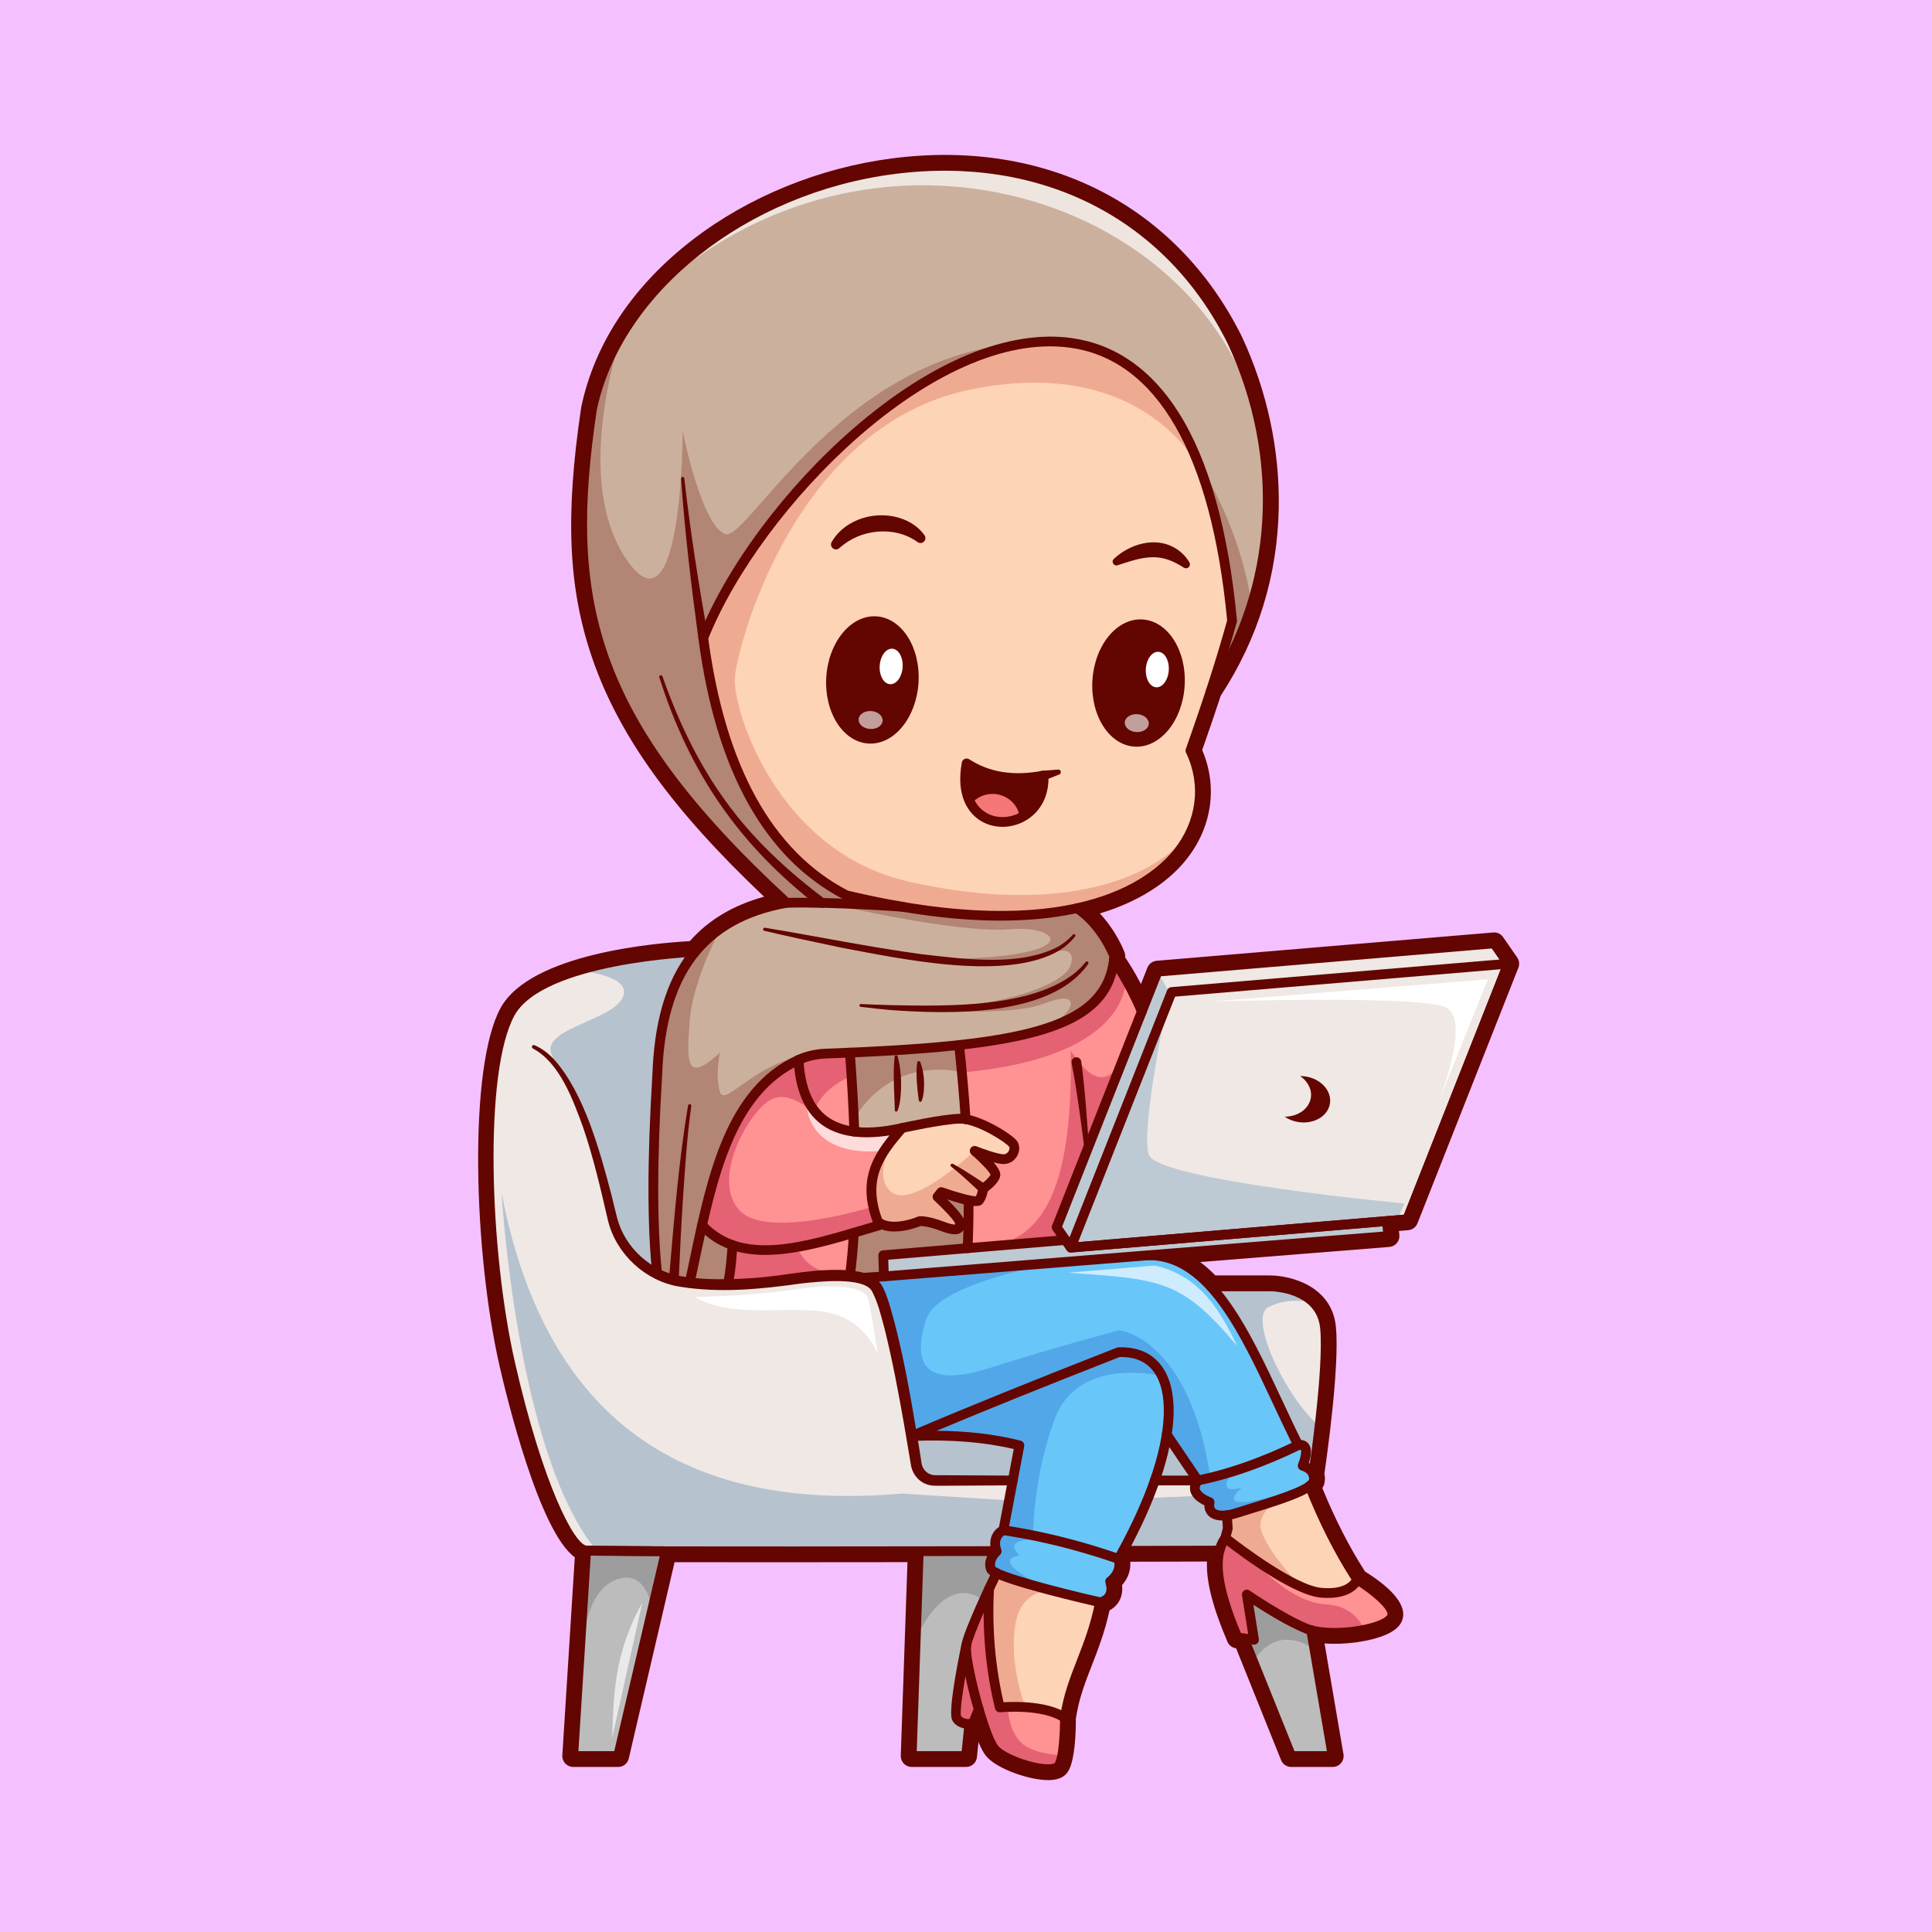 <svg xml:space="preserve" style="enable-background:new 0 0 4000 4000;" viewBox="0 0 4000 4000" y="0px" x="0px" xmlns:xlink="http://www.w3.org/1999/xlink" xmlns="http://www.w3.org/2000/svg" id="Layer_1" version="1.1">
<g>
	<g>
		<g>
			<rect height="4000" width="4000" style="fill:#F4C0FF;"></rect>
		</g>
	</g>
	<g>
		<g>
			<g>
				<g>
					<path d="M1378.681,3211.681l-27.9,119.7l-71,304.3h-93.001l14-222.6l12.8-202.85
						c7.55,0.75,68.9,1.2,161.6,1.4L1378.681,3211.681z" style="fill:#BCBCBC;"></path>
				</g>
			</g>
			<g>
				<g>
					<path d="M2013.931,3569.481c0,0-2.9,0.3-7,0.05c-8.2-0.35-21.35-2.6-26.5-12.7
						c-7.6-14.85,18.6-142.95,20.05-149.95c-2.45,17.25,10.4,78.6,25.95,131.9L2013.931,3569.481z" style="fill:#E56174;"></path>
				</g>
			</g>
			<g>
				<g>
					<path d="M2063.231,3256.781c0,0-6.55,13.65-15.45,32.85c-3.65,7.9-7.699,16.75-11.85,25.95
						c-15.8,35.15-33.05,75.85-35.401,91c0,0,0,0.1-0.05,0.3c-1.45,7-27.65,135.1-20.049,149.95c5.15,10.1,18.3,12.35,26.5,12.7
						v0.05l-6.75,66.1h-112.65l8.35-240.65l6.35-183.35c54.35-0.1,108.45-0.2,161-0.3c0.05,0.15,0.1,0.35,0.15,0.5
						c0,0-19,16.55-11.9,36.25C2052.381,3250.581,2056.581,3253.531,2063.231,3256.781z" style="fill:#BCBCBC;"></path>
				</g>
			</g>
			<g>
				<g>
					<path d="M2199.031,3634.731c-1.75,9.05-4.05,16.65-7.1,21.25c-13.4,20.35-110.599-7.9-132.9-34.7
						c-9.2-11.05-21.6-44.75-32.6-82.5c-15.55-53.3-28.4-114.65-25.95-131.9c0.05-0.2,0.05-0.3,0.05-0.3
						c2.95-19.1,29.65-78.95,47.25-116.95c-4.4,89.35,3.95,170.5,22.15,245.4c0,0,6.4-0.65,16.7-0.95c28.2-1,85.45,0.2,118.2,22.75
						C2204.831,3556.831,2205.132,3603.981,2199.031,3634.731z" style="fill:#FF9292;"></path>
				</g>
			</g>
			<g>
				<g>
					<path d="M2298.431,3274.181c11.5,38.3-20.85,43.15-20.85,43.15s-69.301-15.65-131.2-32.85h-0.05
						c-34.401-9.55-66.45-19.6-83.101-27.7c-6.65-3.25-10.85-6.2-11.75-8.65c-7.1-19.7,11.9-36.25,11.9-36.25
						c-0.05-0.15-0.1-0.35-0.15-0.5c-11.15-32.9,14.15-43.3,14.15-43.3c22.1,3.3,43.95,7.2,65.5,11.6
						c41.55,8.55,82.15,19.05,122,31.3c17.15,5.2,34.15,10.75,51,16.6C2324.431,3255.731,2298.431,3274.181,2298.431,3274.181z" style="fill:#69C6F9;"></path>
				</g>
			</g>
			<g>
				<g>
					<path d="M2277.582,3317.331c-20.2,102.15-60.2,151.95-72.75,239.5c-21.4-14.8-53.4-20.4-80.8-22.2
						c-29.7-2-54.1,0.4-54.1,0.4c-18.201-74.9-26.55-156.05-22.15-245.4c8.9-19.2,15.45-32.85,15.45-32.85
						c23.3,11.35,76.901,26.5,124.65,38.8c0.35,0.1,0.7,0.2,1.05,0.25c2.451,0.65,4.901,1.3,7.351,1.85
						c0.549,0.2,1.1,0.35,1.65,0.45c0.15,0.05,0.35,0.1,0.55,0.15C2241.681,3309.231,2277.582,3317.331,2277.582,3317.331z" style="fill:#FDD4B6;"></path>
				</g>
			</g>
			<g>
				<g>
					<path d="M2759.181,3635.681h-85.9l-78.55-195.4l-19.4-48.2l20.95,2.95l-14.851-93.7
						c0,0,72.9,50.2,123.45,70.65c3.05,1.25,6.35,2.3,9.8,3.25v0.05l6.95,40.6L2759.181,3635.681z" style="fill:#BCBCBC;"></path>
				</g>
			</g>
			<g>
				<g>
					<path d="M2881.931,3346.681c-3.95,11.5-27.3,21.5-56.75,27.6c-35.8,7.45-80.6,9.15-110.5,0.95
						c-3.45-0.95-6.75-2-9.8-3.25c-50.551-20.45-123.45-70.65-123.45-70.65l14.851,93.7l-20.95-2.95l-13.25-1.85
						c-30.6-71.7-48.75-135.4-37.15-179.9c2.5-9.65,6.4-18.4,11.849-26.15c0,0,29.8,23.8,68.051,49.65
						c43.05,29.15,96.85,60.85,130.55,63.8c63.6,5.55,74.4-27.55,74.4-27.55S2891.231,3319.581,2881.931,3346.681z" style="fill:#FF9292;"></path>
				</g>
			</g>
			<g>
				<g>
					<path d="M2809.781,3270.081c0,0-10.8,33.1-74.4,27.55c-9-0.8-19.4-3.65-30.7-7.95
						c-68.4-26-167.9-105.5-167.9-105.5l5.2-19.7l-1.8-27.35c6.6-0.85,14-2.55,22.15-5.25c17.35-5.7,47.95-14.45,77.6-24.35
						c29.299-9.8,57.65-20.75,71.5-31.2C2742.331,3153.881,2775.331,3216.981,2809.781,3270.081z" style="fill:#FDD4B6;"></path>
				</g>
			</g>
			<g>
				<g>
					<path d="M2720.132,3065.181c-0.551,3.6-3.651,7.3-8.701,11.15c-8.949,6.7-23.899,13.65-41.25,20.35
						c-36.85,14.3-84.45,27.5-107.85,35.2c-8.15,2.7-15.551,4.4-22.15,5.25c-26.349,3.45-39.8-7.05-35.85-27.1
						c0,0-47.1-15.6-24.299-44.85c23.65-4.75,47.5-10.95,71.6-18.45c44.7-13.85,90.1-32.3,136.15-54.7c0,0,29-9.05,9.3,42.65
						c0,0,16.55,4.45,21.801,17.8c0,0.05,0,0.05,0,0.05C2720.281,3056.081,2720.881,3060.281,2720.132,3065.181z" style="fill:#69C6F9;"></path>
				</g>
			</g>
			<g>
				<g>
					<path d="M2541.981,3164.481l-5.2,19.7c-5.449,7.75-9.349,16.5-11.849,26.15
						c-36.65,0.05-108.201,0.25-199.8,0.5c21.05-38.65,38.35-75.2,52.05-109.3c5.1-12.45,9.65-24.55,13.75-36.35h89.1
						c-10.651,13.65-6.051,24.3,1.849,31.85c9.05,8.55,22.45,13,22.45,13c-3.95,20.05,9.501,30.55,35.85,27.1L2541.981,3164.481z" style="fill:#EFE8E4;"></path>
				</g>
			</g>
			<g>
				<g>
					<path d="M2732.031,2953.031c-6.4,54.65-12.85,97.55-13.149,99.45c-5.25-13.35-21.801-17.8-21.801-17.8
						c19.7-51.7-9.3-42.65-9.3-42.65c-58.05-116.2-109.7-251-180.95-328.75h121.45c0,0,58.4-0.25,92.2,34.6
						c11.851,12.2,20.651,28.8,22.85,51.2C2747.981,2796.681,2740.031,2884.181,2732.031,2953.031z" style="fill:#EFE8E4;"></path>
				</g>
			</g>
			<g>
				<g>
					<path d="M2415.681,2970.181l64.35,95h-89.1C2403.031,3030.531,2411.231,2998.781,2415.681,2970.181z" style="fill:#B6C2CE;"></path>
				</g>
			</g>
			<g>
				<g>
					<path d="M2415.681,2970.181c-4.449,28.6-12.65,60.35-24.75,95c-15.35,44.1-37.1,92.9-65.8,145.65
						c-3,5.55-6.101,11.1-9.25,16.75c-16.85-5.85-33.85-11.4-51-16.6c-41.15-12.65-83.101-23.45-126.05-32.15
						c-20.25-4.05-40.751-7.65-61.45-10.75l19.449-102.9l13.75-72.65c-75.4-19-149.449-22.15-223.049-19.35
						c121.65-51.8,265.9-110.05,428.35-173.55c42.7-1.9,73.5,15.6,90,49.55C2419.981,2878.131,2423.731,2919.081,2415.681,2970.181z" style="fill:#69C6F9;"></path>
				</g>
			</g>
			<g>
				<g>
					<path d="M2110.581,2992.531l-13.75,72.65h-160.85c-19.35,0-35.85-14.05-38.85-33.2
						c-2.45-15.6-5.7-35.8-9.6-58.8C1961.131,2970.381,2035.181,2973.531,2110.581,2992.531z" style="fill:#B6C2CE;"></path>
				</g>
			</g>
			<g>
				<g>
					<path d="M2687.781,2992.031c-61.8,30.1-122.45,52.95-181.7,67.35c-8.7,2.15-17.4,4.05-26.05,5.8
						l-64.351-95c17.45-111.05-20.649-174.05-99.8-170.55c-162.45,63.5-306.7,121.75-428.35,173.55
						c-18.75-111.3-51.8-287.25-77.45-313.5c-6.3-6.45-16.101-10.9-28.101-13.85l48.05-3.15l355.65-28.45l192.7-15.4
						c50.3-0.3,91.95,24.55,128.45,64.45C2578.081,2741.031,2629.731,2875.831,2687.781,2992.031z" style="fill:#69C6F9;"></path>
				</g>
			</g>
			<g>
				<g>
					<polygon points="3122.632,1995.231 2913.681,2524.431 2878.981,2527.381 2871.131,2528.031 
						2216.881,2583.081 2205.881,2567.281 2187.632,2540.981 2364.031,2094.281 2396.631,2011.731 3093.431,1953.131" style="fill:#EFE8E4;"></polygon>
				</g>
			</g>
			<g>
				<g>
					<path d="M2096.831,3065.181l-7.8,41.25l-11.65,61.65c0,0-25.3,10.4-14.15,43.3
						c-52.55,0.1-106.65,0.2-161,0.3c-194.05,0.2-390.3,0.3-523.55,0l-3.5-0.05l-140.049-1.2l-21.55-0.2
						c-36.45-3.75-102.65-148.05-157.2-386.8c-54.55-238.75-63.45-610.9,0-725.95c22.9-41.5,79.05-69.55,141.55-88.45
						c110.65-33.55,241.1-38.35,241.1-38.35c-52.699,63.8-74.4,151.6-78.2,253.25c-9.7,160.25-11.7,301.75-0.6,410.95
						c0.1,0.95,0.2,1.85,0.3,2.75c10.9,5.35,22.45,9.65,34.501,12.65c3.55,0.9,7.2,1.7,10.85,2.35c7.15,1.3,14.5,2.45,22,3.35
						c1.3,0.15,2.599,0.3,3.9,0.45c1.4,0.15,2.8,0.3,4.2,0.45c2.7,0.3,5.45,0.55,8.25,0.8c1.75,0.15,3.5,0.3,5.25,0.4h0.601
						c18.049,1.35,37,1.8,56.55,1.55c9.7-0.15,19.5-0.45,29.5-0.9c33.95-1.45,67.75-5.15,101.3-10.1c32.05-4.8,82.7-10.5,122.15-6.5
						c8,0.8,15.55,2,22.4,3.7c12,2.95,21.8,7.4,28.101,13.85c25.649,26.25,58.7,202.2,77.45,313.5c3.9,23,7.15,43.2,9.6,58.8
						c3,19.15,19.5,33.2,38.85,33.2H2096.831z" style="fill:#EFE8E4;"></path>
				</g>
			</g>
			<g>
				<g>
					<path d="M1516.581,2577.781c0,0-3.25,56.35-9.95,81.85c-27.75,0.35-54.25-0.65-78.75-3.65
						c8.6-39.7,16.7-79.9,25.6-119.3C1472.031,2556.581,1493.281,2569.731,1516.581,2577.781z" style="fill:#B28574;"></path>
				</g>
			</g>
			<g>
				<g>
					<path d="M1768.832,2343.081c-36.051-4.45-63.651-18.95-82.85-43.5c-19.45-24.8-30.3-59.9-32.55-105.25
						c17.65-8.05,36.85-12.2,56.25-12.95c17.049-0.65,33.65-1.3,49.9-2.05c1.25,16.55,2.4,32.8,3.4,48.8
						C1765.581,2268.181,1767.531,2306.481,1768.832,2343.081z" style="fill:#FF9292;"></path>
				</g>
			</g>
			<g>
				<g>
					<path d="M1767.781,2552.431c-1.8,32.3-4.55,62.2-8.2,89.7c-10.5-1.05-21.8-1.45-33.3-1.3
						c-31.8,0.25-65.35,4.3-88.85,7.8c-33.55,4.95-67.35,8.65-101.3,10.1c-10,0.45-19.8,0.75-29.5,0.9
						c6.7-25.5,9.95-81.85,9.95-81.85c39.35,13.6,84.7,12.5,132.95,4.2C1687.631,2575.381,1727.531,2564.331,1767.781,2552.431z" style="fill:#FF9292;"></path>
				</g>
			</g>
			<g>
				<g>
					<polygon points="2871.131,2528.031 2874.731,2559.131 2378.381,2598.831 1830.031,2642.681 
						1828.681,2598.831 2003.381,2584.231 2205.881,2567.281 2216.881,2583.081" style="fill:#BECAD3;"></polygon>
				</g>
			</g>
			<g>
				<g>
					<path d="M2005.381,2484.931c0.15,33.95-0.5,67.1-2,99.3l-174.7,14.6l1.35,43.85l-48.05,3.15
						c-6.85-1.7-14.4-2.9-22.4-3.7c3.65-27.5,6.4-57.4,8.2-89.7c17.55-5.2,35.2-10.55,52.75-15.75c-0.95-2.3-1.9-4.6-2.75-6.85
						c29.6,22.9,86.05-1.5,86.05-1.5s13.55-2.25,48.7,11.15c35.15,13.4,36.85,1.3,34.25-10.05c-2.65-11.3-45.75-51.65-45.75-51.65
						l7.8-9.7C1948.831,2468.081,1982.131,2480.081,2005.381,2484.931z" style="fill:#B28574;"></path>
				</g>
			</g>
			<g>
				<g>
					<path d="M2075.281,2399.831c-18.55-1.8-54.95-16.15-57.2-17.05c0,0,0,0-0.05,0c0,0,0.05,0,0.05,0.05
						c2.55,2.2,43.251,37.45,42.85,49c-0.35,11.9-25.25,29-25.25,29s-1.899,15.8-8.75,24.35c-2.2,2.7-10.799,2-21.55-0.25
						c-23.25-4.85-56.55-16.85-56.55-16.85l-7.8,9.7c0,0,43.1,40.35,45.749,51.65c2.6,11.35,0.9,23.45-34.249,10.05
						c-35.15-13.4-48.7-11.15-48.7-11.15s-56.45,24.4-86.051,1.5c-32.65-84.75-0.6-133.95,37.5-179.9c0.05-0.05,0.15-0.15,0.2-0.25
						c3.95-4.75,7.951-9.45,11.951-14.15c0,0,82.5-18.6,119.7-19.35c3.75-0.1,7.85,0.3,12.1,1.05
						c37.951,6.4,92.35,41.35,98.701,51.75C2105.031,2380.531,2094.431,2401.681,2075.281,2399.831z" style="fill:#FDD4B6;"></path>
				</g>
			</g>
			<g>
				<g>
					<path d="M1817.781,2529.831c0.85,2.25,1.8,4.55,2.75,6.85c-17.55,5.2-35.2,10.55-52.75,15.75
						c-91.25,27-180.75,49.65-251.2,25.35c-23.3-8.05-44.55-21.2-63.1-41.1c33.5-148.95,77.8-286.55,199.95-342.35
						c2.75,55.25,18.25,95.3,46.55,120c17.85,15.7,40.799,25.25,68.85,28.75c27.85,3.5,60.699,0.95,98.6-7.55
						c-37.7,44.4-75.5,88.65-59.3,162.6C1810.281,2508.131,1813.481,2518.681,1817.781,2529.831z" style="fill:#FF9292;"></path>
				</g>
			</g>
			<g>
				<g>
					<path d="M1999.231,2317.231c-4.249-0.75-8.35-1.15-12.1-1.05c-37.2,0.75-119.7,19.35-119.7,19.35
						c-37.9,8.5-70.75,11.05-98.6,7.55c-0.451-12.4-0.95-24.95-1.55-37.75c-1.801-40.05-4.4-82.1-7.7-126
						c86.15-3.75,161.35-8.6,226.15-15.75c2.05,19.15,4,38.15,5.75,56.95C1994.581,2253.281,1997.181,2285.531,1999.231,2317.231z" style="fill:#CCB09E;"></path>
				</g>
			</g>
			<g>
				<g>
					<path d="M2364.031,2094.281l-28.949,73.35l-4.25,10.65c-0.05,0.2-0.15,0.35-0.2,0.55l-142.999,362.15
						l18.25,26.3l-141.95,11.9l-60.55,5.05c1.5-32.2,2.15-65.35,2-99.3c10.75,2.25,19.35,2.95,21.55,0.25
						c6.851-8.55,8.75-24.35,8.75-24.35s24.9-17.1,25.25-29c0.4-11.9-42.951-49.1-42.951-49.1s38.151,15.25,57.3,17.1
						c19.15,1.85,29.75-19.3,22.65-30.85c-6.35-10.4-60.75-45.35-98.701-51.75c-2.049-31.7-4.65-63.95-7.75-96.7
						c-1.75-18.8-3.7-37.8-5.75-56.95c207-22.8,307.9-68.6,320.4-175.45c0,0,10.649,14.35,25,39.5
						C2341.081,2045.081,2352.831,2067.681,2364.031,2094.281z" style="fill:#FF9292;"></path>
				</g>
			</g>
			<g>
				<g>
					<path d="M2306.981,1979.231c-0.2,3-0.5,6-0.85,8.9c-7.45,63.8-46.45,105.85-120.75,134.25
						c-50.1,19.1-116.25,32-199.65,41.2c-64.8,7.15-140,12-226.15,15.75c-16.25,0.75-32.85,1.4-49.9,2.05
						c-19.4,0.75-38.6,4.9-56.25,12.95c-122.15,55.8-166.45,193.4-199.95,342.35c-8.9,39.4-17,79.6-25.6,119.3
						c-7.5-0.9-14.85-2.05-22-3.35c-3.65-0.65-7.3-1.45-10.85-2.35c-12.051-3-23.6-7.3-34.501-12.65
						c-11.45-109.6-9.499-252.1,0.3-413.7c3.8-101.65,25.5-189.45,78.2-253.25c15.25-18.55,33.15-35.05,53.95-49.25
						c35.95-24.65,80.601-42.5,135.651-52.3c26.1-0.55,54.549-0.3,82.5,0.4c0,0,0,0,0.05,0c79.05,2.05,153.8,7.6,157.75,7.9
						c0.1,0,0.15,0,0.15,0c149.35,25.1,268.551,22.75,360.75,2.8C2283.081,1915.881,2306.981,1979.231,2306.981,1979.231z" style="fill:#CCB09E;"></path>
				</g>
			</g>
			<g>
				<g>
					<path d="M2624.981,1032.131c0.549,72.35-9.501,146.9-33.101,221.05
						c-18.95,59.85-46.799,119.4-85.05,177.35c15.701-48.05,30.601-96.4,44.1-145.25c-12.9-136.1-37.35-244.2-70.55-328.35
						c-54.55-138.1-132.75-211.6-222.25-238.15c-0.05-0.05-0.05-0.05-0.05-0.05c-0.05,0-0.15,0-0.2-0.05
						c-39.5-11.7-81.15-14.25-123.95-9.15c-266.2,31.25-576.65,356.2-677.9,611.45c36.55,276.35,137.25,450.6,296.05,532.55
						c40.85,9.75,79.8,17.65,116.85,23.9c-5.35-0.4-140.45-10.45-240.3-8.3c-411.05-377.9-461.95-625.95-403.151-1021.25
						c11.4-55.05,32.35-107.05,61-155.25c235.3-395.65,991.4-535.85,1264.45,14.4
						C2595.132,801.831,2624.131,914.031,2624.981,1032.131z" style="fill:#CCB09E;"></path>
				</g>
			</g>
			<g>
				<g>
					<path d="M2506.831,1430.531c-13.55,41.35-27.7,82.5-42.2,123.5c25.1,52.25,26.85,112.55,1.05,167.8
						l-0.05,0.05c-32.4,69.35-108.25,130.7-235.8,158.35c-92.2,19.95-211.4,22.3-360.75-2.8c0,0-0.05,0-0.15,0
						c-37.05-6.25-76-14.15-116.85-23.9c-158.8-81.95-259.5-256.2-296.05-532.55c156.35-394.1,811.35-954.4,1032.15-343.35
						c29.25,80.95,50.9,182.45,62.75,307.65C2537.431,1334.131,2522.531,1382.481,2506.831,1430.531z" style="fill:#FDD4B6;"></path>
				</g>
			</g>
			<g>
				<g>
					<path d="M2111.531,1693.731c-35.1,16.35-79.8,8.2-101-29.15c10.401-12.75,26.45-20.9,44.451-20.9
						C2084.531,1643.681,2108.832,1665.631,2111.531,1693.731z" style="fill:#FFFFFF;"></path>
				</g>
			</g>
			<g>
				<g>
					<path d="M2465.631,1721.881c-32.4,69.35-108.25,130.7-235.8,158.35c-92.2,19.95-211.4,22.3-360.75-2.8
						c0,0-0.05,0-0.15,0c-37.05-6.25-76-14.15-116.85-23.9c-158.8-81.95-259.5-256.2-296.05-532.55
						c156.35-394.1,811.35-954.4,1032.15-343.35c-6-12.6-121.55-243.75-477.65-171.4c-366.05,74.4-483.049,529.6-489,595.05
						c-5.95,65.45,86,361,357.9,423.5C2151.281,1887.231,2370.381,1843.131,2465.631,1721.881z" style="fill:#EFAB92;"></path>
				</g>
			</g>
			<g>
				<g>
					<path d="M1456.031,1320.981c36.55,276.35,137.25,450.6,296.05,532.55c40.85,9.75,79.8,17.65,116.85,23.9
						c-5.35-0.4-140.45-10.45-240.3-8.3c-411.05-377.9-461.95-625.95-403.151-1021.25c11.4-55.05,32.35-107.05,61-155.25
						c-24.95,78.75-88.1,317.1,8.9,463.2c117.55,177.05,118.05-263.3,118.05-263.3s38.9,197.1,88.75,213.45
						c45.15,14.85,248.4-383.8,631.75-396.45C1867.731,740.781,1557.281,1065.731,1456.031,1320.981z" style="fill:#B28574;"></path>
				</g>
			</g>
			<g>
				<g>
					<path d="M2506.831,1430.531c15.701-48.05,30.601-96.4,44.1-145.25c-12.9-136.1-37.35-244.2-70.55-328.35
						c49.55,79.25,92.95,178.1,111.5,296.25C2572.931,1313.031,2545.082,1372.581,2506.831,1430.531z" style="fill:#B28574;"></path>
				</g>
			</g>
			<g>
				<g>
					<path d="M2306.981,1979.231c-0.2,3-0.5,6-0.85,8.9c-7.45,63.8-46.45,105.85-120.75,134.25
						c1.75-5.9,3.9-9.9,6.3-11.5c29.35-19.5,48.35-63.25-31.25-32.75c-79.6,30.5-303.55,8.65-303.55,8.65
						c180.651,9.4,345.95-42.85,360-88.8c14-45.95-42-25.3-42-25.3c-99.351,47.8-235.35,13.25-235.35,13.25
						c312.4-2.25,259.6-71.4,150.25-62c-108.4,9.35-373.9-53.3-378.6-54.4c79.05,2.05,153.8,7.6,157.75,7.9c0.1,0,0.15,0,0.15,0
						c149.35,25.1,268.551,22.75,360.75,2.8C2283.081,1915.881,2306.981,1979.231,2306.981,1979.231z" style="fill:#B28574;"></path>
				</g>
			</g>
			<g>
				<g>
					<path d="M1709.681,2181.381c-19.4,0.75-38.6,4.9-56.25,12.95c-122.15,55.8-166.45,193.4-199.95,342.35
						c-8.9,39.4-17,79.6-25.6,119.3c-7.5-0.9-14.85-2.05-22-3.35c-3.65-0.65-7.3-1.45-10.85-2.35c-12.051-3-23.6-7.3-34.501-12.65
						c-11.45-109.6-9.499-252.1,0.3-413.7c3.8-101.65,25.5-189.45,78.2-253.25c15.25-18.55,33.15-35.05,53.95-49.25
						c0,0-58.299,103.9-65.099,193.15c-6.8,89.25-6.75,128,62.8,64.75c0,0-10.799,47,0,81.85
						C1501.431,2296.081,1577.281,2178.231,1709.681,2181.381z" style="fill:#B28574;"></path>
				</g>
			</g>
			<g>
				<g>
					<path d="M1991.481,2220.531c-16.95-4.7-38.65-7.3-66.349-5c-107.101,8.9-151.7,94.2-151.7,94.2
						l-6.15-4.4c-1.801-40.05-4.4-82.1-7.7-126c86.15-3.75,161.35-8.6,226.15-15.75
						C1987.781,2182.731,1989.731,2201.731,1991.481,2220.531z" style="fill:#B28574;"></path>
				</g>
			</g>
			<g>
				<g>
					<path d="M2187.632,2540.981l18.25,26.3l-141.95,11.9c88.5-25.05,158.2-105.05,152.95-403.6
						c46.15,71.9,84.05,72.95,113.75,3.25L2187.632,2540.981z" style="fill:#E56174;"></path>
				</g>
			</g>
			<g>
				<g>
					<path d="M1759.581,2179.331c1.25,16.55,2.4,32.8,3.4,48.8c-24.75,9.75-61.299,30.55-77,71.45
						c-19.45-24.8-30.3-59.9-32.55-105.25c17.65-8.05,36.85-12.2,56.25-12.95
						C1726.731,2180.731,1743.331,2180.081,1759.581,2179.331z" style="fill:#E56174;"></path>
				</g>
			</g>
			<g>
				<g>
					<path d="M2331.131,2027.631c-1.45,39.35-30.651,164.45-339.65,192.9c-1.75-18.8-3.7-37.8-5.75-56.95
						c207-22.8,307.9-68.6,320.4-175.45C2306.131,1988.131,2316.781,2002.481,2331.131,2027.631z" style="fill:#E56174;"></path>
				</g>
			</g>
			<g>
				<g>
					<path d="M1820.531,2536.681c-17.55,5.2-35.2,10.55-52.75,15.75c-91.25,27-180.75,49.65-251.2,25.35
						c-23.3-8.05-44.55-21.2-63.1-41.1c33.5-148.95,77.8-286.55,199.95-342.35c2.75,55.25,18.25,95.3,46.55,120l-1.951,1.85
						c0,0-60.499-66.95-106.1-37.2c-45.649,29.75-119.5,164.15-60.75,227.1c51.5,55.25,233.049,5.25,276.95-7.95
						c2.15,10,5.35,20.55,9.65,31.7C1818.631,2532.081,1819.581,2534.381,1820.531,2536.681z" style="fill:#E56174;"></path>
				</g>
			</g>
			<g>
				<g>
					<path d="M1726.281,2640.831c-31.8,0.25-65.35,4.3-88.85,7.8c-33.55,4.95-67.35,8.65-101.3,10.1
						c-10,0.45-19.8,0.75-29.5,0.9c6.7-25.5,9.95-81.85,9.95-81.85c39.35,13.6,84.7,12.5,132.95,4.2
						c1.701,3.9,19.8,44.65,60.15,50.3C1716.781,2633.281,1722.431,2636.381,1726.281,2640.831z" style="fill:#E56174;"></path>
				</g>
			</g>
			<g>
				<g>
					<path d="M2060.931,2431.831c-0.35,11.9-25.25,29-25.25,29s-1.899,15.8-8.75,24.35
						c-2.2,2.7-10.799,2-21.55-0.25c-23.25-4.85-56.55-16.85-56.55-16.85l-7.8,9.7c0,0,43.1,40.35,45.749,51.65
						c2.6,11.35,0.9,23.45-34.249,10.05c-35.15-13.4-48.7-11.15-48.7-11.15s-56.45,24.4-86.051,1.5
						c-32.65-84.75-0.6-133.95,37.5-179.9c-3,4.75-52.25,83.75-9.45,118.15c44.1,35.5,172.15-85.35,172.15-85.35s0,0,0.05,0.05
						c0.05,0,0.05,0,0.05,0v0.05C2020.631,2385.031,2061.332,2420.281,2060.931,2431.831z" style="fill:#EFAB92;"></path>
				</g>
			</g>
			<g>
				<g>
					<path d="M2506.081,3059.381c-8.7,2.15-17.4,4.05-26.05,5.8l-64.351-95
						c17.45-111.05-20.649-174.05-99.8-170.55c-162.45,63.5-306.7,121.75-428.35,173.55c-18.75-111.3-51.8-287.25-77.45-313.5
						c-6.3-6.45-16.101-10.9-28.101-13.85l48.05-3.15l355.65-28.45c-103.3,20.2-250.05,58.95-268.45,117.95
						c-28.8,92.25-3.4,143.1,132.65,99.8c136.1-43.25,267.75-77.95,267.75-77.95S2462.431,2769.731,2506.081,3059.381z" style="fill:#52A7E8;"></path>
				</g>
			</g>
			<g>
				<g>
					<path d="M2405.881,2849.181c0,0-172.8-44.35-222.15,88.8c-38.6,104.15-44.25,202.8-44.9,240.85
						c-20.25-4.05-40.751-7.65-61.45-10.75l19.449-102.9l13.75-72.65c-75.4-19-149.449-22.15-223.049-19.35
						c121.65-51.8,265.9-110.05,428.35-173.55C2358.581,2797.731,2389.381,2815.231,2405.881,2849.181z" style="fill:#52A7E8;"></path>
				</g>
			</g>
			<g>
				<g>
					<path d="M2157.231,3283.381c0,0-4.15,0.5-10.85,1.1h-0.05c-34.401-9.55-66.45-19.6-83.101-27.7
						c-6.65-3.25-10.85-6.2-11.75-8.65c-7.1-19.7,11.9-36.25,11.9-36.25c-0.05-0.15-0.1-0.35-0.15-0.5
						c-11.15-32.9,14.15-43.3,14.15-43.3c22.1,3.3,43.95,7.2,65.5,11.6l1.15,7.6c0,0-70.85-3.1-32.95,32.85
						C2069.631,3227.781,2095.881,3251.431,2157.231,3283.381z" style="fill:#52A7E8;"></path>
				</g>
			</g>
			<g>
				<g>
					<path d="M2670.181,3096.681c-36.85,14.3-84.45,27.5-107.85,35.2c-8.15,2.7-15.551,4.4-22.15,5.25
						c-26.349,3.45-39.8-7.05-35.85-27.1c0,0-47.1-15.6-24.299-44.85c23.65-4.75,47.5-10.95,71.6-18.45l1.55,0.6
						c0,0-41.3,48.35,17.85,32.7c0,0-62.85,52.1,58,19.35C2648.581,3094.081,2661.881,3093.681,2670.181,3096.681z" style="fill:#52A7E8;"></path>
				</g>
			</g>
			<g>
				<g>
					<path d="M2102.507,3361.457c-12.75,70.75,11.874,154.024,21.524,173.174c-29.7-2-54.1,0.4-54.1,0.4
						c-18.201-74.9-26.55-156.05-22.15-245.4c8.9-19.2,15.45-32.85,15.45-32.85c23.3,11.35,76.901,26.5,124.65,38.8
						C2160.681,3289.781,2113.857,3298.307,2102.507,3361.457z" style="fill:#EFAB92;"></path>
				</g>
			</g>
			<g>
				<g>
					<path d="M2536.781,3184.181l5.2-19.7l-1.8-27.35c6.6-0.85,14-2.55,22.15-5.25
						c17.35-5.7,47.95-14.45,77.6-24.35c-14,12.2-31.6,31.75-30.25,52.1c2.25,33.5,67.25,115.25,94.8,129.95
						c0.1,0.05,0.15,0.1,0.2,0.1C2636.281,3263.681,2536.781,3184.181,2536.781,3184.181z" style="fill:#EFAB92;"></path>
				</g>
			</g>
			<g>
				<g>
					<path d="M2199.031,3634.731c-1.75,9.05-4.05,16.65-7.1,21.25c-13.4,20.35-110.599-7.9-132.9-34.7
						c-9.2-11.05-21.6-44.75-32.6-82.5c-15.55-53.3-28.4-114.65-25.95-131.9c0.05-0.2,0.05-0.3,0.05-0.3
						c2.95-19.1,29.65-78.95,47.25-116.95c-4.4,89.35,3.95,170.5,22.15,245.4c0,0,6.4-0.65,16.7-0.95c0.4,15.8,4.1,48.3,25.45,71.85
						C2130.281,3625.981,2170.931,3632.581,2199.031,3634.731z" style="fill:#E56174;"></path>
				</g>
			</g>
			<g>
				<g>
					<path d="M2825.181,3374.281c-35.8,7.45-80.6,9.15-110.5,0.95c-3.45-0.95-6.75-2-9.8-3.25
						c-50.551-20.45-123.45-70.65-123.45-70.65l14.851,93.7l-20.95-2.95l-13.25-1.85c-30.6-71.7-48.75-135.4-37.15-179.9
						c2.5-9.65,6.4-18.4,11.849-26.15c0,0,29.8,23.8,68.051,49.65l-1.1,5.4c0,0,69.95,79.2,142.1,82.55
						C2793.882,3324.031,2815.881,3354.331,2825.181,3374.281z" style="fill:#E56174;"></path>
				</g>
			</g>
			<g>
				<g>
					<path d="M2907.931,2491.681l-12.85,27.3c0,0-5.701,3-16.101,8.4l-7.85,0.65l-654.25,55.05l-11-15.8
						l-18.25-26.3l176.399-446.7l32.6-82.55l24.4,43.1c0,0-60.5,282.15-42.65,335.7
						C2396.231,2444.081,2907.931,2491.681,2907.931,2491.681z" style="fill:#BECAD3;"></path>
				</g>
			</g>
			<g>
				<g>
					<path d="M1360.831,2223.931c-9.7,160.25-11.7,301.75-0.6,410.95
						c-89.15-47.05-100.35-152.7-110.95-210.85c-13.4-73.65-75.849-179.25-105.599-236.55c-29.75-57.25,116.75-71.4,144.25-119.75
						c27.549-48.35-89.25-58-89.25-58l-0.75-0.7c110.65-33.55,241.1-38.35,241.1-38.35
						C1386.332,2034.481,1364.631,2122.281,1360.831,2223.931z" style="fill:#B6C2CE;"></path>
				</g>
			</g>
			<g>
				<g>
					<path d="M2089.031,3106.431l-11.65,61.65c0,0-25.3,10.4-14.15,43.3c-52.55,0.1-106.65,0.2-161,0.3
						c-194.05,0.2-390.3,0.3-523.55,0l-3.5-0.05l-140.049-1.2c-165.75-199.8-196.6-740.6-196.6-740.6
						c84.95,442.1,349,664.6,828.9,622.4L2089.031,3106.431z" style="fill:#B6C2CE;"></path>
				</g>
			</g>
			<g>
				<g>
					<path d="M2732.031,2953.031c-6.4,54.65-12.85,97.55-13.149,99.45c-5.25-13.35-21.801-17.8-21.801-17.8
						c19.7-51.7-9.3-42.65-9.3-42.65c-58.05-116.2-109.7-251-180.95-328.75h121.45c0,0,58.4-0.25,92.2,34.6
						c0,0-49.6-15.25-94.7,8.55C2583.381,2728.831,2664.381,2897.131,2732.031,2953.031z" style="fill:#B6C2CE;"></path>
				</g>
			</g>
			<g>
				<g>
					<path d="M2541.981,3164.481l-5.2,19.7c-5.449,7.75-9.349,16.5-11.849,26.15
						c-36.65,0.05-108.201,0.25-199.8,0.5c21.05-38.65,38.35-75.2,52.05-109.3c28.45-1.15,68.4-2.85,104.7-4.5
						c9.05,8.55,22.45,13,22.45,13c-3.95,20.05,9.501,30.55,35.85,27.1L2541.981,3164.481z" style="fill:#B6C2CE;"></path>
				</g>
			</g>
			<g>
				<g>
					<path d="M1378.681,3211.681l-27.9,119.7c-8.199-38-25.3-69.3-59.85-64.65
						c-82.55,11.15-84.8,148.8-84.8,148.8l-5.35-2.45l12.8-202.85c7.55,0.75,68.9,1.2,161.6,1.4L1378.681,3211.681z" style="fill:#9E9D9D;"></path>
				</g>
			</g>
			<g>
				<g>
					<path d="M2063.231,3256.781c0,0-6.55,13.65-15.45,32.85c-3.65,7.9-7.699,16.75-11.85,25.95
						c-6.05-6.5-13.35-11.45-22-14.25c-72.15-23.45-118.05,93.7-118.05,93.7l6.35-183.35c54.35-0.1,108.45-0.2,161-0.3
						c0.05,0.15,0.1,0.35,0.15,0.5c0,0-19,16.55-11.9,36.25C2052.381,3250.581,2056.581,3253.531,2063.231,3256.781z" style="fill:#9E9D9D;"></path>
				</g>
			</g>
			<g>
				<g>
					<path d="M2721.631,3415.881c-14.85-11.65-32.7-19.75-54.4-20.85c-31.55-1.6-54.95,18.2-72.5,45.25
						l-19.4-48.2l20.95,2.95l-14.851-93.7c0,0,72.9,50.2,123.45,70.65c3.05,1.25,6.35,2.3,9.8,3.25v0.05L2721.631,3415.881z" style="fill:#9E9D9D;"></path>
				</g>
			</g>
			<g style="opacity:0.67;">
				<g>
					<path d="M2616.781,926.753c-11.653-79.094-35.04-153.643-65.85-219.722
						c-256.287-516.467-938.108-424.648-1215.432-84.27C1796.669,172.38,2530.54,405.813,2616.781,926.753z" style="fill:#FFFFFF;"></path>
				</g>
			</g>
			<g style="opacity:0.67;">
				<g>
					<path d="M1858.281,2343.081c0,0-14.449,19.75-26.2,39.4c-157.9,15.55-161.4-90.25-161.4-90.25
						C1718.431,2331.631,1781.281,2348.081,1858.281,2343.081z" style="fill:#FFFFFF;"></path>
				</g>
			</g>
			<g style="opacity:0.67;">
				<g>
					<path d="M2210.766,2635.011l180.166-14.876c93.537,21.331,134.523,92.057,170.909,167.107
						C2446.799,2650.383,2405.881,2648.399,2210.766,2635.011z" style="fill:#FFFFFF;"></path>
				</g>
			</g>
			<g>
				<g>
					<path d="M1439.031,2685.094c0,0,103.305-0.496,213.388-16.364
						c110.083-15.868,138.843,6.446,143.802,16.364c4.959,9.917,21.545,120.496,21.545,120.496s-22.537-70.661-101.38-87.769
						C1637.543,2700.713,1517.531,2732.556,1439.031,2685.094z" style="fill:#FFFFFF;"></path>
				</g>
			</g>
			<g>
				<g>
					<path d="M2506.081,2073.689l574.437-46.116l-121.983,303.471c0,0,99.669-223.141,31.24-246.942
						C2921.344,2060.3,2506.081,2073.689,2506.081,2073.689z" style="fill:#FFFFFF;"></path>
				</g>
			</g>
			<g style="opacity:0.67;">
				<g>
					<path d="M1329.609,3318.813c-60.114,108.427-58.566,193.575-62.479,280.785L1329.609,3318.813z" style="fill:#FFFFFF;"></path>
				</g>
			</g>
			<g>
				<g>
					<g>
						<path d="M2111.531,1693.731c-35.1,16.35-79.8,8.2-101-29.15c-11.25-19.65-15.9-47.45-9.249-84.05
							c40.8,26.4,91.799,37.9,159.15,25.2C2163.031,1650.031,2140.531,1680.231,2111.531,1693.731z" style="fill:#630500;"></path>
					</g>
				</g>
				<g>
					<g>
						<path d="M2111.531,1693.731c-35.1,16.35-79.8,8.2-101-29.15c10.401-12.75,26.45-20.9,44.451-20.9
							C2084.531,1643.681,2108.832,1665.631,2111.531,1693.731z" style="fill:#F47676;"></path>
					</g>
				</g>
				<g>
					<g>
						
							<ellipse ry="95.642" rx="131.901" cy="1408.234" cx="1806.573" style="fill:#630500;" transform="matrix(0.064 -0.998 0.998 0.064 285.16 3120.581)"></ellipse>
					</g>
				</g>
				<g>
					<g>
						
							<ellipse ry="23.802" rx="36.818" cy="1380.303" cx="1845.451" style="fill:#FFFFFF;" transform="matrix(0.064 -0.998 0.998 0.064 349.408 3133.238)"></ellipse>
					</g>
				</g>
				<g style="opacity:0.61;">
					<g>
						
							<ellipse ry="24.917" rx="18.595" cy="1491.228" cx="1802.904" style="fill:#FFFFFF;" transform="matrix(0.064 -0.998 0.998 0.064 198.895 3194.571)"></ellipse>
					</g>
				</g>
				<g>
					<g>
						
							<ellipse ry="95.642" rx="131.901" cy="1414.68" cx="2357.73" style="fill:#630500;" transform="matrix(0.064 -0.998 0.998 0.064 794.466 3676.63)"></ellipse>
					</g>
				</g>
				<g>
					<g>
						
							<ellipse ry="23.802" rx="36.818" cy="1386.749" cx="2396.608" style="fill:#FFFFFF;" transform="matrix(0.064 -0.998 0.998 0.064 858.714 3689.288)"></ellipse>
					</g>
				</g>
				<g style="opacity:0.61;">
					<g>
						
							<ellipse ry="24.917" rx="18.595" cy="1497.674" cx="2354.061" style="fill:#FFFFFF;" transform="matrix(0.064 -0.998 0.998 0.064 708.217 3750.634)"></ellipse>
					</g>
				</g>
				<g>
					<g>
						<path d="M1721.808,1122.361c28.301-49.443,95.786-67.595,147.731-47.522
							c17.54,6.65,33.837,17.993,44.595,33.398c3.227,4.619,2.097,10.981-2.524,14.209c-3.777,2.641-8.695,2.349-12.145-0.33
							c-24.035-17.278-53.308-23.922-82.395-21.401c-29.516,2.424-56.899,14.106-79.33,34.055
							C1729.319,1142.71,1716.171,1132.368,1721.808,1122.361L1721.808,1122.361z" style="fill:#630500;"></path>
					</g>
				</g>
				<g>
					<g>
						<path d="M2306.022,1157.246c31.771-30.055,83.505-46.477,124.303-23.989
							c13.735,7.468,24.767,18.459,32.171,30.981c2.296,3.884,1.009,8.896-2.875,11.191c-2.792,1.653-6.146,1.447-8.687-0.225
							c-20.826-13.296-40.987-22.156-65.214-21.543c-24.348,0.359-47.96,9.073-71.865,16.635
							C2306.108,1173.042,2299.988,1162.71,2306.022,1157.246L2306.022,1157.246z" style="fill:#630500;"></path>
					</g>
				</g>
				<g>
					<g>
						<path d="M2075.629,1711.895c-18.049,0-35.686-5.308-50.276-15.811
							c-18.286-13.169-47.021-45.928-34.006-117.363c0.606-3.32,2.83-6.118,5.925-7.456c3.096-1.343,6.658-1.045,9.495,0.791
							c42.185,27.285,91.831,35.059,151.794,23.755c2.844-0.532,5.796,0.176,8.084,1.963c2.288,1.782,3.696,4.468,3.867,7.363
							c2.432,41.191-15.876,76.646-48.97,94.849C2107.067,1707.945,2091.193,1711.895,2075.629,1711.895z M2009.13,1596.939
							c-3.84,37.749,5.898,66.826,28.025,82.759c20.884,15.039,50.188,16.055,74.653,2.593
							c23.445-12.896,37.146-36.069,38.601-64.604C2096.344,1625.904,2049.873,1619.092,2009.13,1596.939z" style="fill:#630500;"></path>
					</g>
				</g>
				<g>
					<g>
						<path d="M2193.088,1603.447l-30.782,12.205c-5.27,2.09-11.237-0.488-13.327-5.759
							c-2.765-6.607,2.487-14.135,9.576-14.082c0,0,31.719-2.495,31.719-2.495l0.455-0.037
							C2196.679,1592.749,2198.607,1601.35,2193.088,1603.447L2193.088,1603.447z" style="fill:#630500;"></path>
					</g>
				</g>
				<g>
					<g>
						<path d="M2071.755,1906.041c-87.595,0.005-193.704-12.046-322.012-42.7
							c-0.793-0.186-1.56-0.474-2.285-0.845c-163.821-84.536-265.232-266.289-301.413-540.21c-0.227-1.709-0.012-3.447,0.622-5.044
							c57-143.696,179.792-308.625,320.459-430.427c160.684-139.128,321.328-205.469,452.378-186.773
							c89.775,12.803,163.992,64.561,220.588,153.831c62.537,98.638,103.21,243.457,120.894,430.435
							c0.115,1.226,0.005,2.461-0.322,3.647c-21.614,78.032-47.908,160.068-85.115,265.527
							c33.291,72.871,22.18,154.565-30.073,219.346C2407.49,1819.927,2305.866,1906.031,2071.755,1906.041z M1755.634,1843.985
							c459.153,109.409,624.373-22.153,674.124-83.833c48.157-59.707,57.798-135.132,25.791-201.763
							c-1.162-2.417-1.313-5.205-0.417-7.734c37.485-106.069,63.916-188.306,85.571-266.299
							c-32.83-343.655-144.863-538.765-324.05-564.321c-279.917-39.946-641.436,331.14-750.242,602.217
							C1501.884,1587.168,1599.189,1762.676,1755.634,1843.985z" style="fill:#630500;"></path>
					</g>
				</g>
				<g>
					<g>
						<path d="M1446.088,1322.578c-15.021-110.242-28.142-220.6-36.031-331.57
							c-0.254-4.127,6.135-5.065,6.706-0.588c12.317,110.152,29.877,219.849,49.259,328.925
							C1468.151,1332.713,1448.365,1336.086,1446.088,1322.578L1446.088,1322.578z" style="fill:#630500;"></path>
					</g>
				</g>
				<g>
					<g>
						<path d="M1869.106,1887.54c-0.256,0-0.515-0.01-0.774-0.029c-1.382-0.103-139.312-10.478-239.492-8.276
							c-2.678,0.107-5.139-0.894-7.056-2.661c-418.579-384.844-464.524-638.813-406.296-1030.156c0.029-0.188,0.061-0.373,0.1-0.562
							c26.694-128.923,104.944-246.406,226.289-339.744c114.146-87.8,258.752-146.694,407.182-165.835
							c312.588-40.315,578.342,95.12,710.918,362.258c51.255,110.056,77.163,230.522,75.029,348.603
							c-2.51,138.828-42.803,268.35-119.761,384.971c-3.071,4.653-9.329,5.938-13.989,2.866c-4.656-3.071-5.938-9.336-2.866-13.989
							c137.942-209.033,154.163-475.837,43.389-713.699c-128.462-258.845-386.504-390.137-690.137-350.981
							c-306.423,39.514-565.527,245.295-616.221,489.368c-56.958,383.071-11.936,632.256,397.048,1009.292
							c100.845-1.88,236.018,8.301,237.39,8.408c5.561,0.425,9.726,5.273,9.304,10.835
							C1878.762,1883.506,1874.335,1887.54,1869.106,1887.54z" style="fill:#630500;"></path>
					</g>
				</g>
				<g>
					<g>
						<path d="M1695.275,1877.31c-164.692-126.954-267.543-277.011-330.179-474.955
							c-0.581-1.766,0.383-3.666,2.149-4.244c1.756-0.574,3.643,0.375,4.235,2.117c32.133,91.337,73.773,179.957,130.82,258.347
							c56.578,78.663,128.129,144.656,205.341,202.771C1718.064,1869.518,1706.207,1885.52,1695.275,1877.31L1695.275,1877.31z" style="fill:#630500;"></path>
					</g>
				</g>
				<g>
					<g>
						<path d="M1360.52,2647.73c-5.105,0-9.487-3.857-10.032-9.048
							c-10.61-101.572-10.525-237.441,0.266-415.361c3.774-101.108,24.829-178.872,64.355-237.505
							c45.803-67.935,115.066-109.355,211.748-126.626c5.505-0.967,10.735,2.681,11.714,8.164
							c0.982,5.493-2.673,10.737-8.164,11.719c-169.363,30.249-251.816,139.951-259.485,345.234
							c-10.732,177.036-10.842,311.816-0.347,412.275c0.579,5.547-3.447,10.513-8.994,11.094
							C1361.225,2647.71,1360.871,2647.73,1360.52,2647.73z" style="fill:#630500;"></path>
					</g>
				</g>
				<g>
					<g>
						<path d="M1583.666,3221.983c-235.439,0-359.844-0.571-371.099-1.704
							c-53.679-5.527-122.063-202.163-166.03-394.595c-53.511-234.194-64.995-613.413,1.001-733.081
							c65.51-118.687,377.856-131.528,391.121-132.017c5.527-0.063,10.256,4.146,10.461,9.722
							c0.205,5.571-4.146,10.254-9.717,10.464c-3.135,0.112-314.165,12.852-374.182,121.587
							c-63.933,115.928-51.728,488.032,1.003,718.823c58.059,254.106,122.869,376.377,148.389,379.004
							c11.438,1.152,167.976,2.29,848.601,1.099c0.005,0,0.012,0,0.017,0c5.569,0,10.088,4.507,10.098,10.078
							c0.01,5.576-4.504,10.107-10.081,10.117C1871.1,3221.812,1711.108,3221.983,1583.666,3221.983z" style="fill:#630500;"></path>
					</g>
				</g>
				<g>
					<g>
						<path d="M2325.131,3220.928c-5.564,0-10.083-4.502-10.098-10.068
							c-0.015-5.576,4.495-10.112,10.071-10.127l25.117-0.068c79.543-0.215,141.465-0.386,174.695-0.43c0.005,0,0.01,0,0.015,0
							c5.571,0,10.09,4.512,10.098,10.083c0.007,5.576-4.507,10.103-10.083,10.112c-33.228,0.044-95.139,0.215-174.668,0.43
							l-25.12,0.068C2325.148,3220.928,2325.141,3220.928,2325.131,3220.928z" style="fill:#630500;"></path>
					</g>
				</g>
				<g>
					<g>
						<path d="M2480.031,3075.279h-89.099c-5.576,0-10.098-4.521-10.098-10.098s4.521-10.098,10.098-10.098
							h89.099c5.576,0,10.098,4.521,10.098,10.098S2485.607,3075.279,2480.031,3075.279z" style="fill:#630500;"></path>
					</g>
				</g>
				<g>
					<g>
						<path d="M2096.831,3075.278c-34.323,0.32-118.069,0.653-151.012,0.816
							c-9.746,0.107-19.88,0.333-28.962-3.697c-17.488-6.778-29.46-23.93-31.393-42.378c0,0-1.038-6.191-1.038-6.191
							c-2.577-15.108-9.818-58.485-12.567-74.292c-11.593-65.758-23.855-131.718-39.918-196.435
							c-7.319-27.216-13.733-55.363-26.75-80.2c-18.324-30.189-111.689-19.202-144.149-15.895
							c-84.031,11.923-169.228,20.719-253.833,6.92c-70.742-11.153-131.165-67.2-148.364-136.568
							c-15.073-65.176-30.072-130.553-51.763-193.786c-20.753-56.546-48.133-133.249-103.658-162.643
							c-1.946-0.9-2.782-3.24-1.831-5.163c0.901-1.836,3.086-2.627,4.945-1.833c16.163,6.914,30.12,18.035,41.699,30.759
							c61.84,70.062,93.933,189.198,117.625,278.915c3.566,14.448,8.368,34.875,11.996,48.653
							c16.403,61.563,70.141,110.271,133.094,120.183c32.068,5.464,65.173,6.592,98.264,5.989c33.22-0.62,66.176-3.059,99.155-7.31
							c33.562-4.504,66.905-10.024,100.892-11.418c17.139-0.789,34.42-0.894,52.011,0.837c18.915,2.266,37.293,4.994,53.63,17.632
							c14.37,12.665,19.699,32.822,25.855,50.017c29.133,97.211,45.113,197.389,61.878,297.2c-0.001,0,3.961,24.912,3.961,24.912
							l0.99,6.228c1.021,15.34,13.055,27.84,28.793,27.698c38.41,0.208,121.407,0.536,160.45,0.855
							C2109.565,3055.232,2110.538,3074.736,2096.831,3075.278L2096.831,3075.278z" style="fill:#630500;"></path>
					</g>
				</g>
				<g>
					<g>
						<path d="M1427.91,2666.084c-0.708,0-1.428-0.073-2.148-0.229c-5.449-1.182-8.911-6.558-7.729-12.007
							c3.381-15.601,6.684-31.279,9.99-46.958c36.777-174.482,74.805-354.902,221.221-421.748
							c18.352-8.374,38.557-13.032,60.059-13.843c395.989-14.956,575.501-46.108,587.415-190.479
							c-4.485-10.713-27.825-62.285-72.524-92.192c-4.634-3.101-5.879-9.375-2.776-14.009c3.096-4.639,9.373-5.879,14.007-2.778
							c55.31,37.012,79.968,101.108,80.991,103.818c0.513,1.362,0.725,2.817,0.625,4.268
							c-11.282,161.821-196.365,196.045-606.975,211.548c-18.852,0.713-36.494,4.766-52.434,12.036
							c-137.143,62.612-174.104,237.964-209.846,407.544c-3.313,15.718-6.626,31.431-10.015,47.07
							C1436.743,2662.857,1432.561,2666.084,1427.91,2666.084z" style="fill:#630500;"></path>
					</g>
				</g>
				<g>
					<g>
						<path d="M1583.627,1920.75c106.912,17.558,218.443,40.636,325.679,54.954
							c87.363,9.891,201.094,26.125,281.046-15.571c11.559-6.739,22.217-15.033,31.113-25.151c1.048-1.189,2.862-1.304,4.052-0.256
							c1.136,1.001,1.287,2.708,0.385,3.894c-8.608,11.287-19.421,20.803-31.365,28.457
							c-109.126,65.889-328.576,18.092-450.539-4.631c-47.202-9.914-115.249-24.238-161.631-35.32
							c-1.75-0.412-2.833-2.163-2.421-3.909C1580.34,1921.548,1581.964,1920.488,1583.627,1920.75L1583.627,1920.75z" style="fill:#630500;"></path>
					</g>
				</g>
				<g>
					<g>
						<path d="M2253.079,1995.481c-76.536,110.78-288.968,104.549-409.813,95.644
							c-20.558-1.852-41.077-3.939-61.52-6.642c-1.573-0.208-2.68-1.653-2.472-3.225c0.198-1.49,1.5-2.555,2.971-2.495
							c20.562,0.696,41.065,1.885,61.598,2.256c113.946,2.18,291.849,6.668,383.05-67.769c7.566-6.559,14.624-13.722,20.928-21.579
							C2250.157,1988.559,2255.408,1992.051,2253.079,1995.481L2253.079,1995.481z" style="fill:#630500;"></path>
					</g>
				</g>
				<g>
					<g>
						<path d="M1584.372,2598.121c-53.037,0.005-100.764-14.287-138.281-54.531
							c-3.804-4.077-3.579-10.469,0.5-14.272c4.08-3.794,10.471-3.574,14.27,0.503c75.871,81.377,200.195,44.111,331.816,4.658
							c4.805-1.44,9.607-2.876,14.407-4.312c-30.974-83.467-1.951-134.268,34.482-179.443
							c-61.187,9.502-108.867,1.577-142.012-23.623c-34.25-26.045-53.159-70.552-56.204-132.275
							c-0.273-5.571,4.019-10.308,9.587-10.581c5.703-0.283,10.31,4.019,10.584,9.585c2.737,55.493,18.972,94.927,48.257,117.197
							c33.088,25.156,84.714,30.083,153.44,14.629c4.233-0.942,8.608,0.918,10.854,4.629c2.248,3.716,1.868,8.452-0.945,11.763
							c-43.193,50.825-83.782,98.584-45.293,190.767c1.104,2.646,1.033,5.635-0.198,8.228c-1.23,2.588-3.503,4.531-6.252,5.347
							c-8.294,2.456-16.602,4.946-24.91,7.437C1725.283,2575.762,1650.683,2598.121,1584.372,2598.121z" style="fill:#630500;"></path>
					</g>
				</g>
				<g>
					<g>
						<path d="M1384.949,2649.678c10.44-120.594,19.542-241.388,39.631-360.847
							c0.798-4.081,7.213-3.363,6.639,1.124c-8.394,59.637-12.365,119.997-16.484,180.107
							c-3.901,60.237-7.055,120.583-9.627,180.852C1404.203,2664.333,1384.255,2663.321,1384.949,2649.678L1384.949,2649.678z" style="fill:#630500;"></path>
					</g>
				</g>
				<g>
					<g>
						<path d="M1976.711,2555.474c-7.2,0-16.289-2.173-27.761-6.548
							c-26.245-9.995-39.375-10.566-42.803-10.625c-10.3,4.141-63.362,23.647-94.558-0.474c-4.411-3.413-5.222-9.751-1.811-14.165
							c3.413-4.409,9.753-5.22,14.165-1.812c20.327,15.713,61.672,3.315,75.884-2.788c0.754-0.322,1.55-0.557,2.358-0.693
							c2.715-0.435,18.076-1.982,53.953,11.689c13.118,5,19.063,5.396,21.333,5.21c-0.037-0.747-0.173-1.895-0.554-3.56
							c-2.083-5.781-23.835-28.833-42.8-46.577c-3.865-3.613-4.285-9.6-0.957-13.716l7.81-9.673
							c2.705-3.34,7.231-4.604,11.277-3.154c26.184,9.429,58.442,18.354,68.132,18.325c3.022-5.2,4.822-13.555,5.256-17.261
							c0.342-2.886,1.914-5.488,4.309-7.139c9.831-6.768,19.595-16.479,20.813-20.591c-2.385-6.216-20.339-25.21-39.336-41.523
							c-3.747-3.218-4.617-8.672-2.058-12.896c2.561-4.219,7.81-5.967,12.383-4.141c10.239,4.092,39.988,15.02,54.502,16.431
							c6.587,0.635,10.21-3.433,11.768-5.923c2.371-3.789,2.456-7.783,1.333-9.614c-5.74-8.467-66.648-48.003-101.143-48.003
							c-0.293,0-0.583,0-0.874,0.01c-35.74,0.713-116.863,18.911-117.678,19.092c-5.437,1.25-10.842-2.188-12.07-7.627
							c-1.225-5.439,2.19-10.845,7.629-12.07c3.411-0.771,83.938-18.833,121.714-19.59c39.824-0.84,110.547,42.793,119.641,57.637
							c5.376,8.77,4.814,20.889-1.431,30.874c-6.76,10.811-18.306,16.514-30.842,15.313c-4.929-0.479-10.898-1.729-17.139-3.359
							c9.426,10.933,14.08,19.497,13.889,25.61c-0.425,13.628-17.122,27.808-26.082,34.453c-1.194,6.25-4.045,17.31-10.171,24.927
							c-3.43,4.272-10.308,12.827-73.655-8.447c15.703,15.493,33.259,34.526,35.462,44.121c2.405,10.474,0.671,18.354-5.154,23.423
							C1987.734,2553.853,1982.927,2555.474,1976.711,2555.474z" style="fill:#630500;"></path>
					</g>
				</g>
				<g>
					<g>
						<path d="M2029.299,2468.677c-19.351-18.3-39.044-36.895-59.97-53.347
							c-1.508-1.128-1.805-3.282-0.647-4.77c1.024-1.323,2.838-1.675,4.264-0.908c12.078,6.484,23.597,13.667,35.057,20.94
							c11.458,7.305,22.731,14.744,34.022,22.407c4.631,3.142,5.838,9.446,2.695,14.077
							C2041.281,2472.255,2033.729,2473.025,2029.299,2468.677L2029.299,2468.677z" style="fill:#630500;"></path>
					</g>
				</g>
				<g>
					<g>
						<path d="M1759.594,2652.227c-0.442,0-0.889-0.029-1.34-0.088c-5.527-0.732-9.414-5.811-8.682-11.338
							c3.628-27.329,6.362-57.251,8.127-88.931c0.308-5.571,5.144-9.805,10.642-9.521c5.569,0.313,9.832,5.078,9.519,10.645
							c-1.792,32.192-4.575,62.627-8.269,90.464C1768.918,2648.536,1764.579,2652.227,1759.594,2652.227z" style="fill:#630500;"></path>
					</g>
				</g>
				<g>
					<g>
						<path d="M1768.823,2353.179c-5.413,0-9.893-4.292-10.083-9.741
							c-1.775-50.508-4.88-105.464-9.226-163.35c-0.417-5.562,3.752-10.41,9.312-10.825c5.63-0.454,10.408,3.755,10.825,9.312
							c4.368,58.154,7.488,113.379,9.27,164.15c0.198,5.576-4.163,10.254-9.736,10.449
							C1769.064,2353.179,1768.942,2353.179,1768.823,2353.179z" style="fill:#630500;"></path>
					</g>
				</g>
				<g>
					<g>
						<path d="M1830.031,2652.779c-2.476,0-4.876-0.908-6.733-2.573c-2.061-1.846-3.274-4.453-3.359-7.212
							l-1.35-43.848c-0.166-5.371,3.899-9.927,9.25-10.376l377.2-31.553c5.579-0.513,10.439,3.662,10.903,9.224
							c0.466,5.557-3.662,10.439-9.219,10.903l-367.654,30.752l0.727,23.672l1023.701-81.87l-2.395-20.703
							c-0.642-5.542,3.33-10.552,8.87-11.191c5.515-0.674,10.549,3.335,11.189,8.867l3.599,31.099
							c0.315,2.725-0.488,5.454-2.229,7.573c-1.738,2.114-4.265,3.438-6.995,3.652l-1044.7,83.55
							C1830.568,2652.769,1830.297,2652.779,1830.031,2652.779z" style="fill:#630500;"></path>
					</g>
				</g>
				<g>
					<g>
						<path d="M2216.879,2593.184c-3.289,0-6.394-1.606-8.291-4.336l-29.25-42.104
							c-1.926-2.773-2.339-6.328-1.099-9.473l208.999-529.248c1.411-3.569,4.722-6.03,8.545-6.353l696.802-58.599
							c3.562-0.313,7.085,1.343,9.146,4.307l29.197,42.1c1.924,2.773,2.336,6.328,1.096,9.463l-208.95,529.199
							c-1.409,3.574-4.722,6.035-8.545,6.357l-696.799,58.652C2217.446,2593.174,2217.163,2593.184,2216.879,2593.184z
							 M2199.008,2539.664l22.839,32.871l684.744-57.637l204.666-518.345l-22.796-32.866l-684.741,57.583L2199.008,2539.664z" style="fill:#630500;"></path>
					</g>
				</g>
				<g>
					<g>
						<path d="M2216.855,2593.169c-3.174,0-6.187-1.499-8.101-4.072c-2.085-2.803-2.571-6.484-1.289-9.731
							l208.953-529.214c1.409-3.574,4.722-6.035,8.545-6.357l696.804-58.623c3.455-0.288,6.868,1.235,8.95,4.038
							c2.085,2.803,2.571,6.484,1.289,9.731l-208.955,529.214c-1.409,3.574-4.722,6.035-8.545,6.357l-696.802,58.623
							C2217.421,2593.16,2217.138,2593.169,2216.855,2593.169z M2432.9,2063.394l-200.674,508.252l674.343-56.733l200.676-508.252
							L2432.9,2063.394z M2913.659,2524.449h0.049H2913.659z" style="fill:#630500;"></path>
					</g>
				</g>
				<g>
					<g>
						<path d="M1506.647,2669.712c-0.852,0-1.714-0.107-2.576-0.332c-5.393-1.421-8.616-6.943-7.197-12.334
							c6.372-24.219,9.604-79.282,9.636-79.834c0.32-5.566,5.056-9.795,10.661-9.502c5.569,0.322,9.822,5.098,9.5,10.664
							c-0.134,2.344-3.386,57.651-10.266,83.809C1515.214,2666.714,1511.123,2669.712,1506.647,2669.712z" style="fill:#630500;"></path>
					</g>
				</g>
				<g>
					<g>
						<path d="M2003.388,2594.327c-0.159,0-0.317-0.005-0.479-0.01c-5.569-0.259-9.875-4.985-9.614-10.557
							c1.47-31.548,2.139-64.785,1.987-98.784c-0.024-5.576,4.475-10.117,10.054-10.142c0.015,0,0.029,0,0.044,0
							c5.557,0,10.073,4.492,10.098,10.054c0.154,34.341-0.522,67.92-2.012,99.81
							C2013.215,2590.108,2008.749,2594.327,2003.388,2594.327z" style="fill:#630500;"></path>
					</g>
				</g>
				<g>
					<g>
						<path d="M1999.221,2327.33c-5.278,0-9.719-4.102-10.066-9.443
							c-3.123-47.93-7.524-98.052-13.462-153.228c-0.598-5.542,3.413-10.522,8.96-11.118c5.53-0.566,10.52,3.413,11.118,8.96
							c5.969,55.459,10.396,105.859,13.535,154.077c0.364,5.562-3.855,10.366-9.419,10.732
							C1999.662,2327.325,1999.44,2327.33,1999.221,2327.33z" style="fill:#630500;"></path>
					</g>
				</g>
				<g>
					<g>
						<path d="M1858.715,2187.234c6.975,27.524,8.303,56.033,5.707,84.238
							c-1.018,9.421-2.517,18.96-6.13,28.145c-0.59,1.499-2.283,2.236-3.781,1.648c-1.131-0.444-1.828-1.519-1.849-2.661
							c-0.158-9.179-0.654-18.348-1.024-27.561c-1.018-27.749-2.397-55.544,0.599-83.296
							C1852.521,2184.209,1857.901,2183.805,1858.715,2187.234L1858.715,2187.234z" style="fill:#630500;"></path>
					</g>
				</g>
				<g>
					<g>
						<path d="M1905.442,2199.006c7.139,19.203,8.86,39.742,7.209,60.039
							c-0.686,6.79-1.791,13.667-4.493,20.303c-0.618,1.519-2.349,2.249-3.867,1.631c-0.995-0.405-1.651-1.289-1.811-2.275
							c-2.093-13.122-3.449-26.01-4.339-39.16c-0.672-13.282-1.161-26.484,0.856-39.81
							C1899.404,2196.423,1904.332,2195.91,1905.442,2199.006L1905.442,2199.006z" style="fill:#630500;"></path>
					</g>
				</g>
				<g>
					<g>
						<path d="M1781.984,2655.948c-5.273,0-9.714-4.097-10.066-9.434c-0.366-5.562,3.848-10.371,9.411-10.737
							l48.037-3.169c5.574-0.483,10.374,3.848,10.74,9.409c0.366,5.562-3.848,10.371-9.412,10.737l-48.037,3.169
							C1782.433,2655.943,1782.207,2655.948,1781.984,2655.948z" style="fill:#630500;"></path>
					</g>
				</g>
				<g>
					<g>
						<path d="M2364.04,2104.375c-3.94,0-7.686-2.319-9.312-6.177
							c-26.499-62.93-56.421-103.643-56.721-104.043c-3.318-4.482-2.378-10.806,2.102-14.126c4.475-3.315,10.796-2.388,14.118,2.095
							c1.279,1.719,31.607,42.92,59.114,108.232c2.163,5.142-0.249,11.064-5.388,13.228
							C2366.674,2104.122,2365.346,2104.375,2364.04,2104.375z" style="fill:#630500;"></path>
					</g>
				</g>
				<g>
					<g>
						<path d="M2238.552,2197.585c8.28,61.183,12.052,122.45,16.476,183.926
							c0.169,2.542-1.756,4.741-4.298,4.91c-2.446,0.164-4.577-1.641-4.886-4.041c-5.813-45.534-11.939-91.08-19.139-136.394
							c-2.42-15.054-4.942-30.144-8.022-44.79c-1.18-5.469,2.32-10.863,7.797-12.014
							C2232.144,2187.971,2237.719,2191.857,2238.552,2197.585L2238.552,2197.585z" style="fill:#630500;"></path>
					</g>
				</g>
				<g>
					<g>
						<path d="M2315.878,3237.681c-1.104,0-2.219-0.181-3.311-0.562
							c-16.938-5.884-33.97-11.426-50.615-16.475c-62.195-19.102-124.783-33.423-186.062-42.578
							c-2.715-0.405-5.149-1.899-6.738-4.136c-1.592-2.236-2.202-5.029-1.692-7.725l31.416-166.133
							c-61.965-14.561-129.326-19.878-210.962-16.807c-4.839,0.083-9.175-3.13-10.237-7.881c-1.065-4.756,1.416-9.59,5.898-11.499
							c117.918-50.205,258.123-107.012,428.628-173.662c1.033-0.405,2.124-0.635,3.23-0.684
							c38.538-1.689,69.404,11.499,89.246,38.179c35.054,47.134,33.555,132.646-4.211,240.781l0,0
							c-16.028,46.045-38.391,95.552-66.467,147.153c-2.717,5.029-5.53,10.078-8.386,15.205l-0.913,1.636
							C2322.878,3235.772,2319.458,3237.681,2315.878,3237.681z M2089.245,3159.688c58.953,9.336,118.979,23.33,178.601,41.641
							c14.246,4.321,28.792,9.004,43.323,13.955c1.719-3.096,3.416-6.172,5.078-9.253c27.568-50.664,49.482-99.16,65.149-144.17
							c0-0.005,0.002-0.005,0.002-0.01c34.98-100.146,37.561-181.089,7.078-222.08c-15.611-20.986-39.319-31.089-70.505-30.117
							c-147.129,57.524-271.626,107.695-378.652,152.603c64.819,0.508,120.955,7.183,173.73,20.483
							c5.178,1.304,8.447,6.421,7.454,11.67L2089.245,3159.688z" style="fill:#630500;"></path>
					</g>
				</g>
				<g>
					<g>
						<path d="M2277.58,3327.427c-0.747,0-1.492-0.083-2.224-0.249
							c-0.549-0.122-55.588-12.573-110.781-27.285c-116.414-31.025-120.137-41.465-122.603-48.369
							c-6.758-18.745,3.518-34.688,10.066-42.373c-7.502-29.575,10.366-45.83,21.506-50.41c5.158-2.109,11.057,0.347,13.176,5.503
							c2.122,5.156-0.342,11.055-5.5,13.179c-2.625,1.172-15.979,8.428-8.425,30.718c0.051,0.151,0.178,0.566,0.222,0.723
							c1.079,3.77-0.049,8.057-3.003,10.63c-0.095,0.088-12.957,11.729-9.363,24.199c13.049,11.846,119.29,41.162,216.902,63.281
							c2.544-0.757,7.781-2.827,10.752-7.627c3.191-5.156,3.342-12.646,0.457-22.261c-1.248-4.15,0.293-8.633,3.828-11.143
							c0.774-0.562,19.91-14.746,13.63-35.425c-1.621-5.337,1.389-10.977,6.726-12.598c5.322-1.621,10.974,1.392,12.595,6.729
							c7.871,25.908-7.131,44.81-15.786,53.115c2.637,12.749,1.138,23.672-4.48,32.534c-8.918,14.058-24.456,16.758-26.199,17.017
							C2278.581,3327.388,2278.081,3327.427,2277.58,3327.427z M2060.971,3244.683c0.002,0.005,0.007,0.015,0.01,0.024
							C2060.979,3244.698,2060.974,3244.688,2060.971,3244.683z M2060.168,3243.218" style="fill:#630500;"></path>
					</g>
				</g>
				<g>
					<g>
						<path d="M2480.019,3075.279c-3.306,0-6.458-1.626-8.359-4.438l-64.329-95.02
							c-3.125-4.614-1.917-10.894,2.7-14.019c4.622-3.135,10.896-1.924,14.023,2.7l60.54,89.424
							c59.517-12.637,123.228-35,189.607-66.558c-12.771-25.918-25.371-52.861-37.6-79.014
							c-68.838-147.207-140.032-299.434-257.305-299.434c-0.315,0-0.605,0.029-0.928,0.005c-5.547,0-10.059-4.478-10.095-10.034
							c-0.034-5.576,4.458-10.127,10.034-10.161c0.334,0,0.686-0.005,1.02-0.005c130.115,0,204.046,158.125,275.567,311.074
							c13.625,29.136,27.715,59.272,41.929,87.725c1.206,2.412,1.394,5.205,0.527,7.759s-2.72,4.653-5.144,5.835
							c-73.684,35.835-144.402,60.718-210.193,73.96C2481.35,3075.215,2480.681,3075.279,2480.019,3075.279z" style="fill:#630500;"></path>
					</g>
				</g>
				<g>
					<g>
						<path d="M2530.783,3147.93c-11.658,0-20.999-2.949-27.659-8.843c-6.282-5.552-9.558-13.364-9.573-22.51
							c-9.365-4.341-24.285-13.286-28.64-27.651c-2.07-6.826-2.51-17.563,7.146-29.951c3.428-4.399,9.77-5.181,14.172-1.758
							c4.397,3.428,5.183,9.771,1.755,14.17c-5.239,6.724-4.121,10.439-3.752,11.66c2.424,8.066,16.733,15.225,23.284,17.427
							c4.81,1.621,7.693,6.563,6.707,11.543c-1.111,5.605-0.344,9.624,2.278,11.943c4.927,4.355,18.733,6.206,42.676-1.68
							c7.163-2.358,16.572-5.225,27.241-8.477c32.346-9.854,118.269-36.03,123.809-50.41c2.024-13.574-13.965-18.462-15.793-18.975
							c-2.734-0.767-5.051-2.651-6.328-5.186c-1.279-2.534-1.462-5.503-0.452-8.154c9.114-23.901,5.5-29.521,5.461-29.575
							c-0.242-0.034-1.619-0.015-2.485,0.22c-5.31,1.426-10.896-1.621-12.429-6.899c-1.536-5.283,1.333-10.791,6.582-12.427
							c1.431-0.454,14.239-4.092,23.064,5.293c7.6,8.086,8.257,21.343,1.926,41.323c11.294,6.143,23.286,18.262,20.359,37.671
							c-3.289,21.792-47.063,38.789-137.827,66.436c-10.5,3.198-19.761,6.021-26.809,8.34
							C2552.387,3145.777,2540.742,3147.93,2530.783,3147.93z" style="fill:#630500;"></path>
					</g>
				</g>
				<g>
					<g>
						<path d="M2718.918,3062.623c-0.503,0-1.011-0.034-1.523-0.112c-5.513-0.835-9.307-5.981-8.472-11.494
							c0.325-2.163,32.566-216.929,24.355-300.972c-7.371-75.425-98.958-76.67-104.785-76.67c-0.063,0-0.117,0-0.161,0H2506.84
							c-5.576,0-10.098-4.521-10.098-10.098s4.521-10.098,10.098-10.098h121.445c0.188,0,0.378,0,0.569,0
							c40.171,0,117.18,19.761,124.521,94.902c8.457,86.533-23.137,297.036-24.487,305.952
							C2728.132,3059.039,2723.828,3062.623,2718.918,3062.623z" style="fill:#630500;"></path>
					</g>
				</g>
				<g>
					<g>
						<path d="M2749.235,3308.34c-4.609,0-9.509-0.21-14.724-0.669
							c-65.874-5.776-198.406-111.118-204.016-115.596c-3.123-2.5-4.48-6.602-3.459-10.469l4.785-18.11l-1.726-25.679
							c-0.373-5.566,3.836-10.381,9.4-10.752c5.557-0.381,10.376,3.833,10.752,9.395l1.836,27.334
							c0.073,1.099-0.032,2.197-0.313,3.257l-3.511,13.286c25.063,19.448,134.939,102.563,188.018,107.217
							c41.375,3.652,56.733-10.049,61.782-17.002c-35.94-56.201-67.378-118.594-96.013-190.513
							c-2.061-5.181,0.466-11.055,5.647-13.115c5.183-2.061,11.055,0.464,13.118,5.645c28.997,72.832,60.867,135.649,97.437,192.031
							c1.658,2.554,2.073,5.723,1.128,8.623C2818.874,3274.761,2807.209,3308.34,2749.235,3308.34z" style="fill:#630500;"></path>
					</g>
				</g>
				<g>
					<g>
						<path d="M2596.303,3405.152c-0.469,0-0.942-0.034-1.413-0.098l-34.214-4.839
							c-3.499-0.498-6.484-2.783-7.874-6.035c-46.072-107.925-53.547-174.492-24.241-215.835c3.225-4.551,9.529-5.615,14.077-2.397
							c4.548,3.223,5.623,9.526,2.397,14.077c-24.021,33.887-16.365,94.658,24.124,190.991l15.029,2.129l-12.734-80.229
							c-0.632-3.989,1.172-7.969,4.587-10.122c3.416-2.158,7.788-2.07,11.113,0.225c0.72,0.493,72.576,49.819,121.528,69.614
							c36.453,14.746,113.879,7.319,149.333-8.867c10.12-4.619,13.784-8.667,14.353-10.332c3.816-11.138-32.668-43.35-67.837-64.707
							c-4.766-2.896-6.284-9.106-3.389-13.872c2.893-4.766,9.102-6.279,13.872-3.394c20.735,12.593,87.527,56.191,76.46,88.516
							c-2.927,8.545-11.128,15.796-25.071,22.163c-40.015,18.267-122.666,26.46-165.295,9.214
							c-35.462-14.341-80.759-42.383-106.099-58.853l11.265,70.972c0.5,3.164-0.528,6.377-2.773,8.662
							C2601.591,3404.078,2598.991,3405.152,2596.303,3405.152z" style="fill:#630500;"></path>
					</g>
				</g>
				<g>
					<g>
						<path d="M2170.439,3673.028c-35.442,0-99.421-21.582-119.165-45.273
							c-24.441-29.326-65.742-190.449-60.735-222.72c4.561-29.39,57.566-140.107,63.594-152.637
							c2.417-5.024,8.45-7.148,13.477-4.717c5.027,2.417,7.139,8.452,4.722,13.477c-16.023,33.291-58.364,124.6-61.836,146.973
							c-4.094,26.382,35.549,181.807,56.292,206.694c13.928,16.714,69.133,37.31,101.845,37.998
							c12.097,0.229,14.881-2.412,14.905-2.437c8.472-12.871,11.362-64.189,11.182-93.496c-0.002-0.503,0.032-1.001,0.103-1.499
							c6.597-45.947,20.444-81.46,35.103-119.063c13.796-35.381,28.062-71.963,37.751-120.957c1.082-5.474,6.399-8.999,11.863-7.949
							c5.471,1.084,9.028,6.396,7.947,11.865c-10.037,50.747-24.631,88.179-38.745,124.38
							c-14.146,36.279-27.51,70.557-33.823,113.857c0.068,15.313-0.464,82.627-14.561,104.033
							c-4.497,6.826-13.11,10.649-25.598,11.353C2173.374,3672.989,2171.928,3673.023,2170.439,3673.028z" style="fill:#630500;"></path>
					</g>
				</g>
				<g>
					<g>
						<path d="M2204.807,3566.924c-1.975,0-3.97-0.576-5.718-1.782
							c-41.033-28.267-127.292-20.161-128.159-20.083c-4.998,0.532-9.614-2.773-10.803-7.666
							c-19.404-79.878-26.741-161.089-22.429-248.271c0.278-5.566,5.078-9.834,10.584-9.585c5.571,0.273,9.863,5.01,9.587,10.581
							c-4.065,82.188,2.451,158.896,19.907,234.185c24.534-1.436,93.64-2.749,132.769,24.209c4.592,3.164,5.752,9.453,2.588,14.043
							C2211.174,3565.396,2208.017,3566.924,2204.807,3566.924z" style="fill:#630500;"></path>
					</g>
				</g>
				<g>
					<g>
						<path d="M2009.355,3579.766c-9.895,0-29.617-2.148-37.908-18.335
							c-8.203-16.021,8.496-105.171,19.182-156.89c1.125-5.464,6.448-8.975,11.931-7.847c5.461,1.128,8.972,6.47,7.844,11.929
							c-12.517,60.601-23.984,132.524-20.84,143.867c2.756,4.873,10.976,6.65,17.51,7.007l10.02-24.521
							c2.109-5.161,7.996-7.646,13.169-5.527c5.161,2.109,7.637,8.003,5.527,13.164l-12.537,30.679
							c-1.413,3.457-4.617,5.85-8.33,6.226C2014.189,3579.595,2012.167,3579.766,2009.355,3579.766z M1989.621,3552.681h0.051
							H1989.621z" style="fill:#630500;"></path>
					</g>
				</g>
				<g>
					<g>
						<path d="M1279.775,3645.772h-92.976c-2.788,0-5.452-1.152-7.361-3.184
							c-1.909-2.036-2.891-4.766-2.717-7.549l26.782-425.444c0.337-5.322,4.753-9.463,10.076-9.463c0.032,0,0.061,0,0.09,0
							l165.12,1.45c3.066,0.029,5.955,1.445,7.849,3.857c1.895,2.407,2.593,5.547,1.897,8.535l-98.926,423.994
							C1288.542,3642.54,1284.467,3645.772,1279.775,3645.772z M1197.551,3625.577h74.211l94.241-403.911l-142.944-1.255
							L1197.551,3625.577z" style="fill:#630500;"></path>
					</g>
				</g>
				<g>
					<g>
						<path d="M2000.178,3645.772h-112.646c-2.739,0-5.359-1.113-7.263-3.081
							c-1.902-1.973-2.922-4.629-2.827-7.368l14.685-424.043c0.193-5.576,4.944-9.868,10.44-9.741
							c5.574,0.195,9.934,4.868,9.741,10.444l-14.321,413.594h93.074l5.815-57.031c0.569-5.547,5.486-9.624,11.072-9.019
							c5.547,0.566,9.585,5.522,9.021,11.069l-6.743,66.104C2009.697,3641.851,2005.358,3645.772,2000.178,3645.772z" style="fill:#630500;"></path>
					</g>
				</g>
				<g>
					<g>
						<path d="M2759.196,3645.772h-85.911c-4.121,0-7.83-2.505-9.368-6.328l-97.966-243.589
							c-2.083-5.176,0.427-11.055,5.601-13.14c5.168-2.07,11.052,0.425,13.135,5.601l95.42,237.261h67.119l-42.48-248.618
							c-0.94-5.493,2.756-10.713,8.252-11.65c5.51-0.991,10.715,2.754,11.655,8.252l44.497,260.415
							c0.5,2.93-0.317,5.938-2.236,8.208C2764.995,3644.458,2762.172,3645.772,2759.196,3645.772z" style="fill:#630500;"></path>
					</g>
				</g>
			</g>
			<g>
				<g>
					<path d="M2702.601,2228.633c-3.617-0.532-7.188-0.744-10.697-0.73
						c15.569,10.748,24.625,27.4,22.099,44.582c-3.406,23.164-26.643,39.4-54.166,39.505c8.095,5.589,17.917,9.611,28.858,11.219
						c31.983,4.702,61.022-12.658,64.862-38.774C2757.397,2258.317,2734.583,2233.335,2702.601,2228.633z" style="fill:#630500;"></path>
				</g>
			</g>
		</g>
		<g>
			<g>
				<path d="M2170.434,3685.528c-39.294,0-106.431-22.964-128.762-49.766
					c-4.849-5.82-10.144-15.513-15.832-28.965l-3.179,31.172c-1.187,11.577-10.852,20.303-22.483,20.303h-112.646
					c-6.089,0-12.009-2.51-16.245-6.89c-4.246-4.399-6.548-10.405-6.338-16.494l13.875-400.63
					c-210.186,0.273-371.111,0.298-482.2,0.059l-94.844,406.494c-2.4,10.278-11.45,17.461-22.007,17.461h-92.974
					c-6.211,0-12.214-2.598-16.47-7.124c-4.255-4.536-6.47-10.688-6.084-16.885l25.823-410.186
					c-74.111-52.617-142.412-337.383-155.715-395.61c-53.992-236.294-65.032-619.922,2.241-741.899
					c62.559-113.345,325.935-134.478,391.55-137.998c38.792-43.94,89.329-74.194,153.855-92.031
					c-190.557-180.259-300.662-333.311-355.923-494.175c-49.558-144.263-56.208-294.275-22.952-517.783
					c0.073-0.479,0.146-0.886,0.232-1.296c27.302-131.86,107.148-251.892,230.901-347.078
					c115.864-89.126,262.612-148.906,413.206-168.325c318.101-41.052,588.64,96.936,723.709,369.102
					c52.153,111.965,78.501,234.412,76.333,354.38c-2.532,140.171-42.944,271.035-120.132,389.014
					c-11.409,34.79-23.987,71.68-38.384,112.578c32.7,76.001,20.227,160.762-33.784,227.72
					c-28.127,34.878-81.47,81.245-178.11,110.532c34.434,36.729,50.269,78.062,51.018,80.049c1.152,3.062,1.621,6.27,1.396,9.531
					c-0.029,0.405-0.059,0.806-0.09,1.201c6.875,10.083,19.084,29.077,32.793,55.381l13.401-33.936
					c3.181-8.047,10.505-13.491,19.121-14.219l696.802-58.599c7.903-0.771,15.798,2.915,20.461,9.639l29.202,42.1
					c0.881,1.26,1.462,2.466,1.838,3.296c0.203,0.396,0.403,0.82,0.542,1.167c0.725,1.826,1.199,3.643,1.438,5.469
					c0.505,3.823,0.032,7.715-1.372,11.26l-208.945,529.185c-1.543,3.921-4.163,7.334-7.566,9.858c-3.35,2.5-7.366,4.023-11.58,4.38
					l-19.294,1.621l0.918,7.944c0.706,6.045-1.113,12.227-4.988,16.943c-3.879,4.722-9.592,7.7-15.671,8.179l-391.609,31.318
					c10.603,7.896,21.011,17.1,31.35,27.705h112.595c43.784,0,128.757,22.192,136.963,106.187
					c8.015,81.992-19.148,272.271-23.833,304.082c1.25,5.649,1.421,11.553,0.508,17.603c-0.647,4.287-2.236,8.442-4.751,12.427
					c26.604,64.907,55.537,121.46,88.301,172.598c42.546,26.572,89.375,65.068,77.261,100.449
					c-4.104,11.978-14.48,21.621-31.719,29.492c-32.38,14.775-86.038,22.358-129.304,18.999l39.189,229.355
					c1.123,6.582-0.703,13.281-5.012,18.379c-4.294,5.098-10.591,8.022-17.263,8.022h-85.908c-9.275,0-17.502-5.562-20.964-14.16
					l-93.094-231.47l-0.298-0.044c-7.795-1.108-14.541-6.284-17.625-13.501c-30.513-71.489-44.185-124.858-42.388-166.118
					c-31.665,0.063-76.123,0.186-129.653,0.327l-29.321,0.078c1.597,17.192-4.348,34.326-16.865,48.53
					c1.541,13.271-0.888,25.049-7.248,35.078c-5.347,8.428-12.38,13.77-18.696,17.129c-10.095,45.718-23.635,80.454-36.748,114.087
					c-13.789,35.371-26.807,68.76-32.969,110.215c0.076,26.152-1.465,86.992-16.621,110.005
					c-6.79,10.317-18.682,16.025-35.337,16.963C2173.847,3685.484,2172.172,3685.528,2170.434,3685.528z M2025.085,3556.304
					c0.139,0,0.278,0,0.42,0.005c5.227,0.176,9.792,3.589,11.443,8.55c13.083,39.331,21.094,51.494,23.931,54.897
					c17.839,21.411,81.99,42.319,113.174,40.674c4.685-0.264,12.974-1.362,15.862-5.747c8.875-13.477,12.673-58.477,12.5-97.1
					c-0.002-0.62,0.042-1.24,0.132-1.855c6.516-44.697,20.125-79.604,34.534-116.563c13.345-34.229,27.129-69.585,36.919-116.377
					c0.876-4.194,3.838-7.642,7.847-9.146c3.892-1.46,9.285-4.385,12.871-10.039c3.867-6.094,4.78-13.721,2.795-23.306
					c-0.872-4.209,0.483-8.574,3.584-11.553c6.592-6.323,17.085-19.565,13.325-37.148c-0.632-2.959-0.168-6.055,1.306-8.701
					l4.421-8.013c2.192-3.984,6.375-6.465,10.92-6.475l38.13-0.103c61.777-0.166,111.479-0.298,143.376-0.356
					c0.007,0,0.015,0,0.022,0c3.618,0,7.061,1.567,9.434,4.297c2.38,2.739,3.452,6.377,2.942,9.966
					c-5.354,37.598,7.336,91.846,38.794,165.82l6.106,0.859c4.429,0.625,8.186,3.564,9.854,7.715l95.183,236.665h81.438
					l-41.519-242.988c-0.679-3.975,0.601-8.032,3.438-10.898c2.837-2.866,6.89-4.17,10.864-3.55
					c40.415,6.489,99.658-0.273,132.073-15.063c10.362-4.727,16.741-9.863,18.448-14.849c4.985-14.556-23.452-44.399-69.155-72.573
					c-1.587-0.977-2.935-2.295-3.943-3.862c-35.366-54.824-66.338-115.591-94.685-185.771c-1.831-4.531-0.854-9.707,2.498-13.262
					c1.389-1.47,3.105-3.643,3.406-5.63c0.532-3.525,0.361-6.714-0.52-9.756c-0.503-1.729-0.625-3.545-0.359-5.322
					c3.301-22.168,32.014-218.911,24.043-300.449c-6.46-66.143-76.14-83.618-112.08-83.618h-117.93
					c-3.442,0-6.733-1.421-9.097-3.926c-20.254-21.484-40.483-36.807-61.841-46.836c-5.132-2.407-8-7.969-6.987-13.545
					c1.013-5.581,5.652-9.775,11.304-10.229l427.754-34.209l-2.117-18.281c-0.388-3.359,0.601-6.733,2.744-9.351
					c2.141-2.617,5.254-4.258,8.625-4.541l30.676-2.583l207.937-526.631l-27.678-39.902L2398.317,2014l-23.208,58.77
					c-1.833,4.644-6.255,7.754-11.245,7.905c-4.937,0.234-9.595-2.681-11.707-7.207c-20.293-43.452-40.203-72.91-45.823-80.903
					c-1.714-2.437-2.5-5.41-2.217-8.384c0.164-1.685,0.305-3.14,0.413-4.595c-2.134-5.483-20.706-51.143-59.985-85.049
					c-3.518-3.037-5.059-7.773-4.004-12.3s4.534-8.096,9.031-9.263c109.041-28.315,163.447-79.814,186.174-107.993
					c49.043-60.801,59.673-137.925,28.433-206.304c-1.345-2.949-1.497-6.299-0.417-9.355
					c15.244-43.213,28.449-81.914,40.369-118.306c0.344-1.05,0.828-2.051,1.433-2.974
					c75.144-114.326,114.49-241.211,116.946-377.131c2.1-116.191-23.442-234.832-73.865-343.093
					c-129.973-261.892-390.955-394.761-697.983-355.142c-146.279,18.862-288.748,76.872-401.162,163.345
					c-118.94,91.484-195.591,206.416-221.67,332.373c-57.029,383.291-13.528,631.582,387.979,1005.591
					c3.396,3.164,4.761,7.949,3.54,12.432c-1.218,4.478-4.822,7.91-9.353,8.916c-72.031,15.981-126.45,46.577-166.37,93.55
					c-2.241,2.637-5.474,4.229-8.933,4.39c-32.268,1.528-316.968,18.042-376.211,125.371
					c-64.717,117.354-52.786,492.168,0.242,724.258c46.909,205.322,108.516,362.905,149.812,383.218
					c4.529,2.227,7.276,6.963,6.958,12.002l-26.135,415.151h88.508l96.67-414.321c1.321-5.654,6.365-9.658,12.173-9.658
					c0.01,0,0.02,0,0.029,0c113.55,0.269,282.097,0.244,505.01-0.049c0.005,0,0.012,0,0.017,0c3.386,0,6.628,1.377,8.984,3.809
					c2.358,2.441,3.625,5.732,3.508,9.126l-14.238,411.094h107.991l5.64-55.308c0.505-4.941,3.877-9.072,8.525-10.601l1.34-3.286
					C2015.441,3559.366,2020.024,3556.304,2025.085,3556.304z M3093.798,1955.513l-0.076,0.005
					C3093.747,1955.518,3093.774,1955.513,3093.798,1955.513z" style="fill:#630500;"></path>
			</g>
		</g>
	</g>
</g>
</svg>
